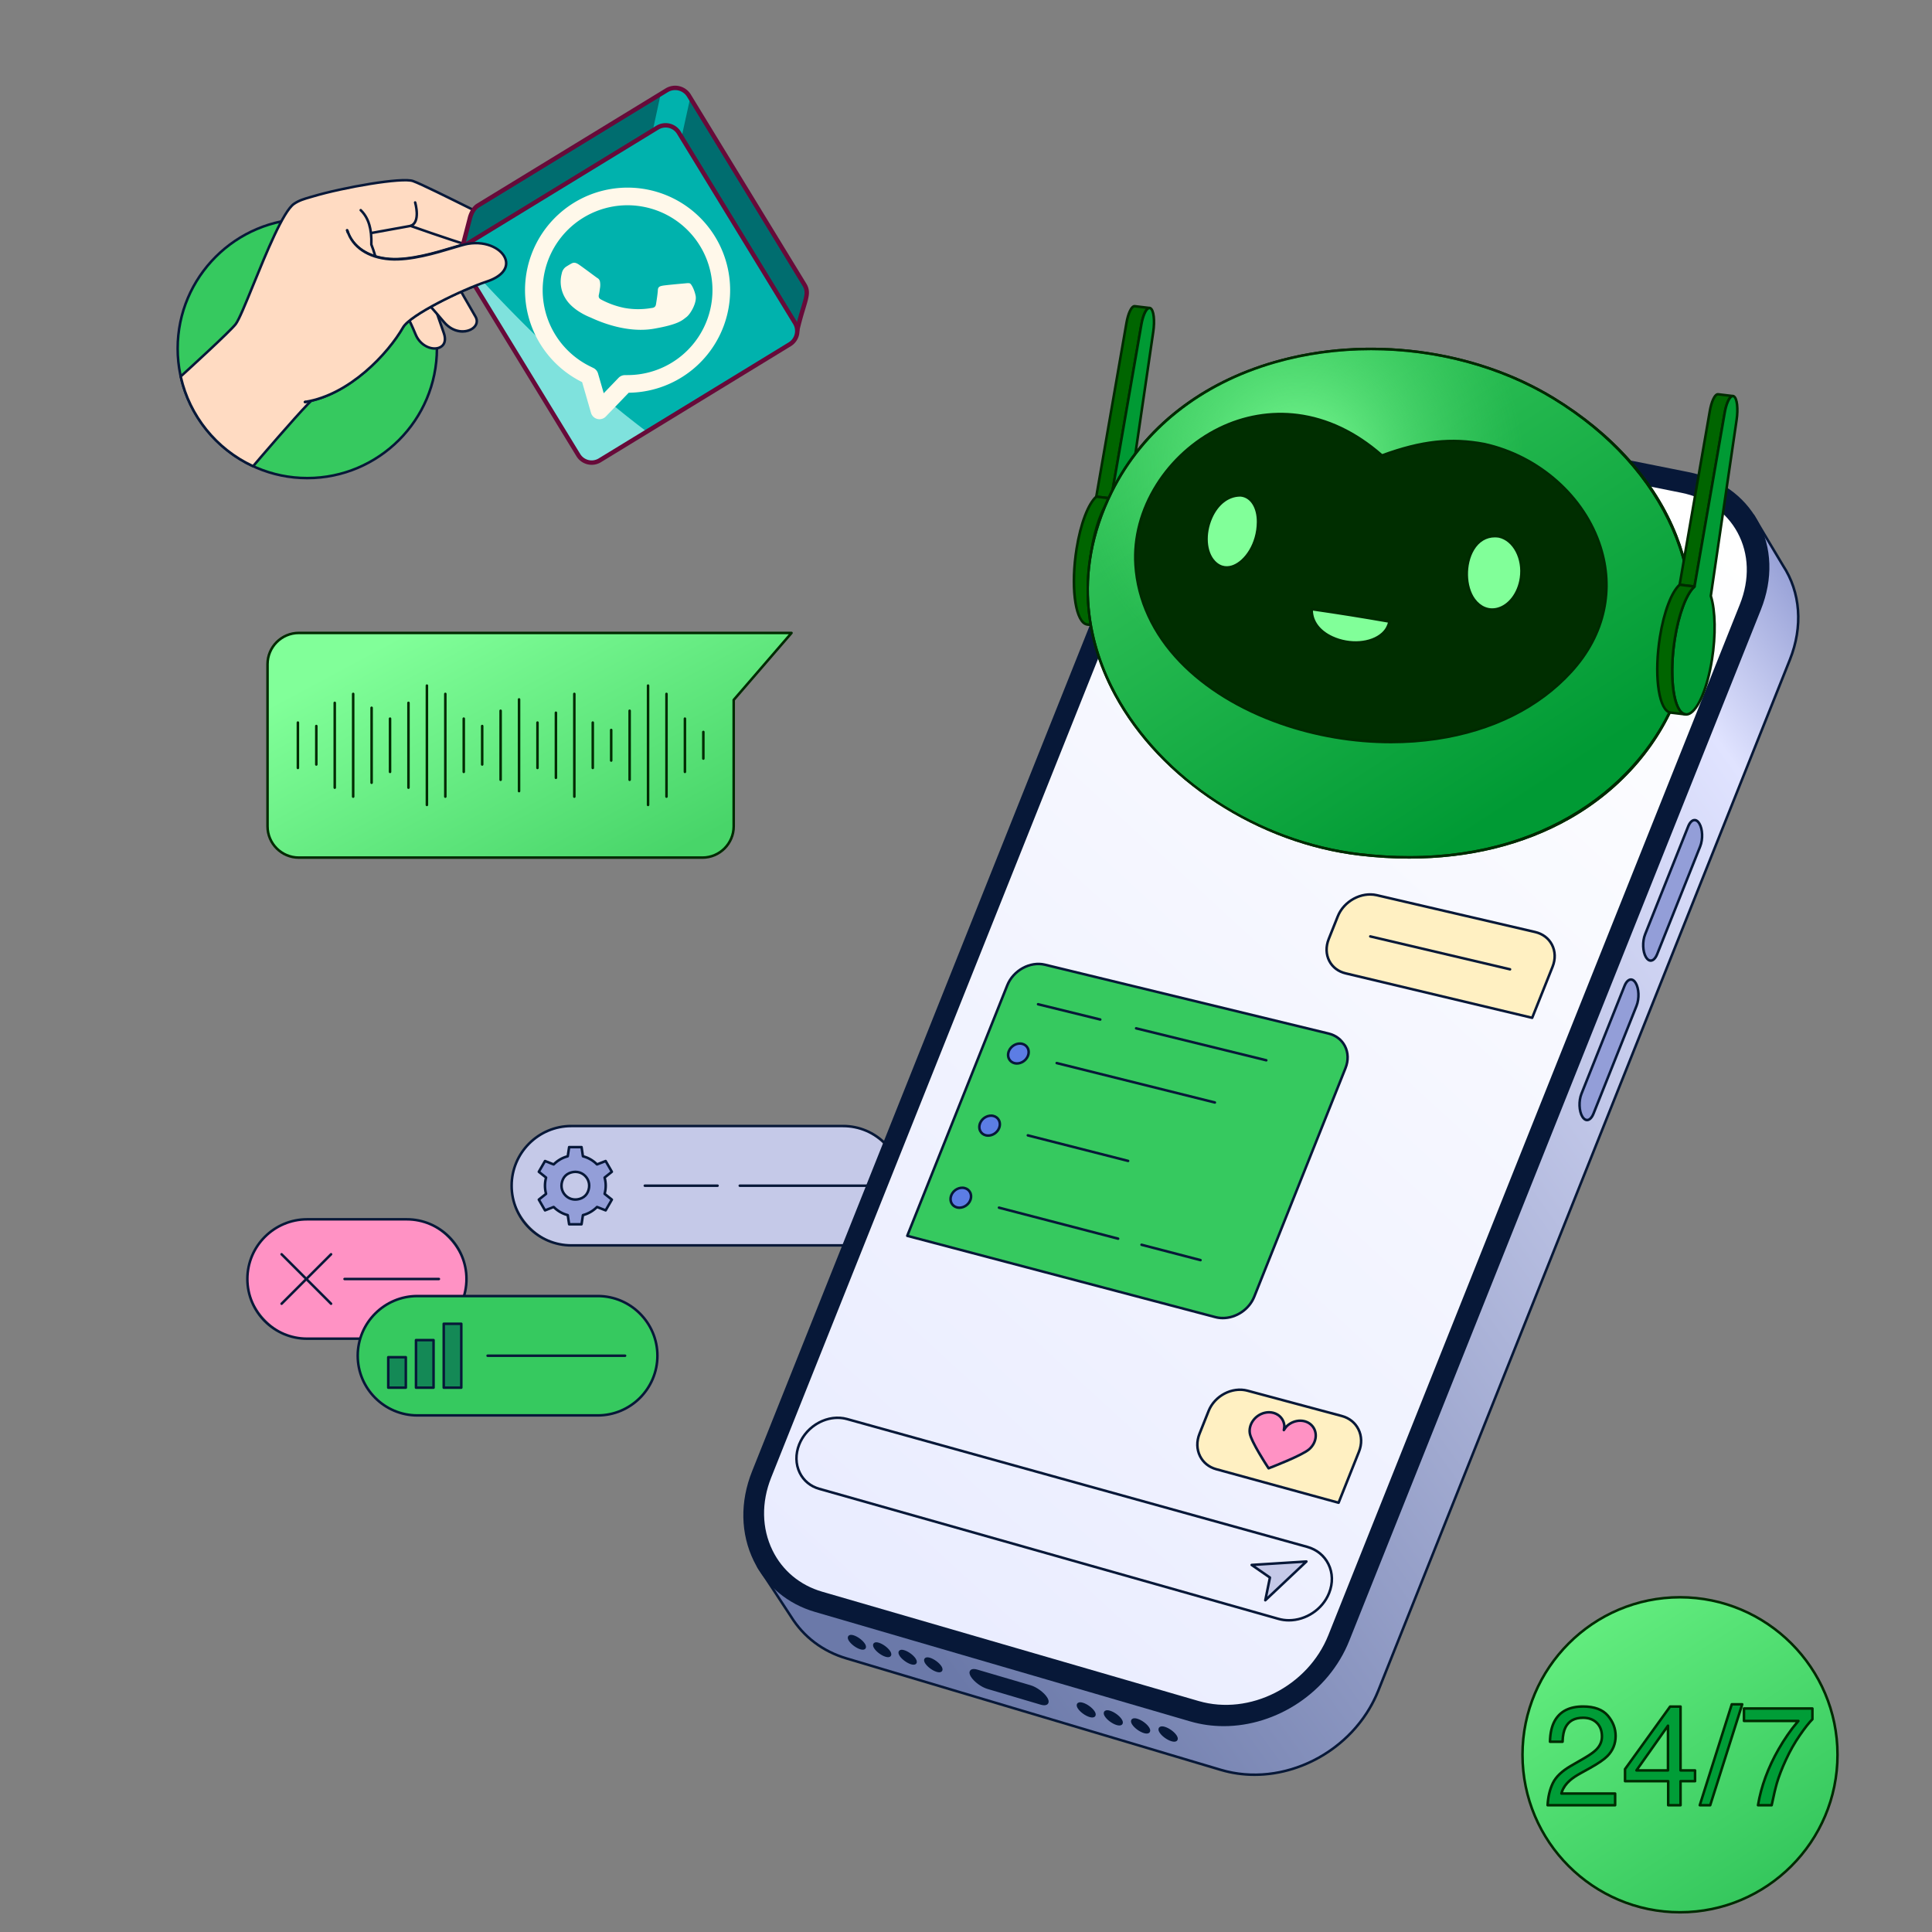 <svg xmlns="http://www.w3.org/2000/svg" fill="none" viewBox="0 0 2300 2300" width="2300" height="2300"><rect x="0" y="0" width="2300" height="2300" fill="#808080" stroke="none"/><defs><clipPath id="assetClipPath_c6hGLMsm"><path d="m0 0 h 782.308 v 347.159 h -782.308 v -347.159 z" fill="#ffffff"/></clipPath><clipPath id="assetClipPath_unh2Xj77"><path d="m0 0 h 1253.553 v 1642.355 h -1253.553 v -1642.355 z" fill="#ffffff"/></clipPath><clipPath id="assetClipPath_hnZBzq_F"><path d="m0 0 h 792.792 v 659.202 h -792.792 v -659.202 z" fill="#ffffff"/></clipPath><clipPath id="assetClipPath_CFBNmJnG"><path d="m0 0 h 404.565 v 357.292 h -404.565 v -357.292 z" fill="#ffffff"/></clipPath><clipPath id="assetClipPath_9uLrHDoh"><path d="m0 0 h 159.072 v 171.749 h -159.072 v -171.749 z" fill="#ffffff"/></clipPath><clipPath id="assetClipPath_nPArAruy"><path d="m0 0 h 242.586 v 207.341 h -242.586 v -207.341 z" fill="#ffffff"/></clipPath><clipPath id="assetClipPath_abzwX8Y-"><path d="m0 0 h 626.184 v 270.179 h -626.184 v -270.179 z" fill="#ffffff"/></clipPath><clipPath id="assetClipPath_U2y1e7u8"><path d="m0 0 h 377.634 v 377.634 h -377.634 v -377.634 z" fill="#ffffff"/></clipPath></defs><g transform="translate(293 1339)"><g clip-path="url(#assetClipPath_c6hGLMsm)" transform="scale(1.001 1.001)"><rect fill="#C5C9E8" height="141.953" rx="70.977" width="465.028" x="315.78" y="1.5"/><path d="m709.831 144.953h-323.074c-39.964 0-72.477-32.513-72.477-72.477s32.513-72.476 72.477-72.476h323.074c39.964 0 72.477 32.513 72.477 72.477s-32.513 72.477-72.477 72.477zm-323.074-141.953c-38.31 0-69.477 31.167-69.477 69.477s31.167 69.477 69.477 69.477h323.074c38.31 0 69.477-31.167 69.477-69.477s-31.167-69.477-69.477-69.477z" fill="#071838"/><path d="m427.655 72.477c0-3.35-.466-6.59-1.319-9.669l8.635-6.883-7.383-12.787-10.284 4.039c-4.53-4.613-10.285-8.02-16.743-9.682l-1.642-10.909h-14.766s-1.642 10.909-1.642 10.909c-6.458 1.661-12.213 5.068-16.743 9.682l-10.284-4.039-7.383 12.787 8.635 6.883c-.854 3.078-1.319 6.318-1.319 9.669s.466 6.591 1.319 9.669l-8.635 6.883 7.383 12.787 10.284-4.039c4.53 4.613 10.285 8.02 16.743 9.682l1.642 10.909h14.766s1.642-10.909 1.642-10.909c6.458-1.661 12.213-5.068 16.743-9.682l10.284 4.039 7.383-12.787-8.635-6.883c.854-3.078 1.319-6.318 1.319-9.669zm-28.54 14.77c-14.768 6.698-29.047-7.581-22.349-22.349 1.443-3.181 4.012-5.75 7.193-7.193 14.767-6.696 29.044 7.58 22.349 22.348-1.442 3.181-4.012 5.751-7.193 7.194z" fill="#939ED8"/><path d="m398.919 119.868h-14.766c-.742 0-1.373-.543-1.483-1.277l-1.497-9.942c-5.904-1.689-11.32-4.821-15.767-9.119l-9.374 3.681c-.691.27-1.476-.003-1.847-.646l-7.383-12.787c-.371-.643-.216-1.46.364-1.923l7.871-6.274c-.744-2.984-1.121-6.042-1.121-9.105s.376-6.122 1.121-9.105l-7.871-6.274c-.58-.462-.735-1.28-.364-1.923l7.383-12.787c.371-.643 1.157-.919 1.847-.646l9.374 3.681c4.448-4.298 9.863-7.43 15.767-9.119l1.497-9.941c.11-.734.741-1.277 1.483-1.277h14.766c.742 0 1.373.543 1.483 1.277l1.496 9.941c5.904 1.689 11.319 4.821 15.768 9.119l9.374-3.681c.691-.273 1.477.003 1.847.646l7.383 12.787c.371.643.216 1.46-.364 1.923l-7.871 6.274c.744 2.985 1.12 6.042 1.12 9.105s-.376 6.121-1.12 9.105l7.871 6.274c.58.462.735 1.28.364 1.923l-7.383 12.787c-.371.643-1.155.919-1.847.646l-9.374-3.681c-4.448 4.298-9.863 7.43-15.768 9.119l-1.496 9.942c-.11.734-.741 1.277-1.483 1.277zm-13.474-3h12.184l1.449-9.633c.09-.595.527-1.08 1.11-1.229 6.069-1.561 11.618-4.77 16.047-9.28.421-.429 1.057-.566 1.619-.345l9.082 3.567 6.091-10.551-7.625-6.079c-.47-.375-.671-.994-.51-1.574.839-3.027 1.265-6.146 1.265-9.268s-.426-6.241-1.265-9.268c-.161-.58.04-1.199.51-1.574l7.625-6.079-6.091-10.551-9.082 3.566c-.562.221-1.197.084-1.619-.345-4.429-4.51-9.978-7.719-16.047-9.28-.583-.15-1.02-.634-1.11-1.229l-1.449-9.632h-12.184l-1.45 9.632c-.09.596-.527 1.08-1.11 1.229-6.069 1.561-11.618 4.77-16.046 9.28-.421.429-1.058.566-1.619.345l-9.082-3.566-6.091 10.551 7.625 6.079c.47.375.671.994.51 1.574-.839 3.026-1.265 6.145-1.265 9.268s.426 6.242 1.265 9.268c.161.58-.04 1.199-.51 1.574l-7.625 6.079 6.091 10.551 9.082-3.567c.559-.221 1.197-.084 1.619.345 4.428 4.51 9.977 7.718 16.046 9.28.583.15 1.02.634 1.11 1.229zm6.042-26.416c-4.705 0-9.188-1.8-12.657-5.269-5.479-5.479-6.793-13.489-3.43-20.905 1.598-3.522 4.417-6.342 7.939-7.939 7.416-3.363 15.424-2.048 20.903 3.431 5.479 5.478 6.794 13.488 3.432 20.903-1.597 3.522-4.417 6.343-7.939 7.94-2.721 1.234-5.521 1.838-8.248 1.838zm.075-32.939c-2.305 0-4.677.513-6.984 1.559-2.86 1.297-5.149 3.586-6.446 6.446-2.834 6.249-1.754 12.971 2.819 17.544 4.573 4.574 11.295 5.653 17.544 2.819 2.86-1.297 5.149-3.587 6.446-6.447 2.833-6.248 1.752-12.97-2.821-17.542-2.884-2.884-6.623-4.378-10.559-4.378zm7.553 29.734h.01z" fill="#071838"/><path d="m746.938 73.977h-159.849c-.829 0-1.5-.671-1.5-1.5s.671-1.5 1.5-1.5h159.849c.829 0 1.5.671 1.5 1.5s-.671 1.5-1.5 1.5z" fill="#071838"/><path d="m560.692 73.977h-86.523c-.829 0-1.5-.671-1.5-1.5s.671-1.5 1.5-1.5h86.523c.829 0 1.5.671 1.5 1.5s-.671 1.5-1.5 1.5z" fill="#071838"/><rect fill="#FF92C4" height="141.953" rx="70.977" width="260.564" x="1.5" y="112.455"/><g fill="#071838"><path d="m191.087 255.909h-118.611c-39.963 0-72.476-32.513-72.476-72.477s32.513-72.477 72.477-72.477h118.611c39.964 0 72.477 32.513 72.477 72.477s-32.513 72.477-72.477 72.477zm-118.61-141.954c-38.31 0-69.477 31.167-69.477 69.477s31.167 69.477 69.477 69.477h118.611c38.31 0 69.477-31.167 69.477-69.477s-31.167-69.477-69.477-69.477z" fill="#071838"/><path d="m101.024 214.343c-.384 0-.768-.146-1.061-.439l-58.821-58.822c-.586-.585-.586-1.536 0-2.121.586-.586 1.535-.586 2.121 0l58.821 58.822c.586.585.586 1.536 0 2.121-.293.293-.677.439-1.061.439z" fill="#071838"/><path d="m42.203 214.343c-.384 0-.768-.146-1.061-.439-.586-.585-.586-1.536 0-2.121l58.821-58.822c.586-.586 1.535-.586 2.121 0 .586.585.586 1.536 0 2.121l-58.821 58.822c-.293.293-.677.439-1.061.439z" fill="#071838"/><path d="m229.262 184.932h-112.188c-.829 0-1.5-.671-1.5-1.5s.671-1.5 1.5-1.5h112.188c.829 0 1.5.671 1.5 1.5s-.671 1.5-1.5 1.5z" fill="#071838"/></g><rect fill="#36C95F" height="141.953" rx="70.977" width="356.418" x="132.731" y="203.706"/><path d="m418.172 347.159h-214.464c-39.964 0-72.477-32.513-72.477-72.477s32.513-72.477 72.477-72.477h214.464c39.964 0 72.477 32.513 72.477 72.477s-32.513 72.477-72.477 72.477zm-214.465-141.953c-38.31 0-69.477 31.167-69.477 69.477s31.167 69.477 69.477 69.477h214.464c38.31 0 69.477-31.167 69.477-69.477s-31.167-69.477-69.477-69.477z" fill="#071838"/><path d="m169.036 276.442h20.882v36.24h-20.882z" fill="#148956"/><path d="m189.918 314.182h-20.882c-.829 0-1.5-.671-1.5-1.5v-36.24c0-.829.671-1.5 1.5-1.5h20.882c.829 0 1.5.671 1.5 1.5v36.24c0 .829-.671 1.5-1.5 1.5zm-19.382-3h17.882v-33.24h-17.882z" fill="#071838"/><path d="m202.029 256.1h20.882v56.582h-20.882z" fill="#148956"/><path d="m222.912 314.182h-20.882c-.829 0-1.5-.671-1.5-1.5v-56.582c0-.829.671-1.5 1.5-1.5h20.882c.829 0 1.5.671 1.5 1.5v56.582c0 .829-.671 1.5-1.5 1.5zm-19.383-3h17.882v-53.582h-17.882z" fill="#071838"/><path d="m235.023 236.683h20.882v75.999h-20.882z" fill="#148956"/><path d="m255.905 314.182h-20.882c-.829 0-1.5-.671-1.5-1.5v-75.999c0-.829.671-1.5 1.5-1.5h20.882c.829 0 1.5.671 1.5 1.5v75.999c0 .829-.671 1.5-1.5 1.5zm-19.382-3h17.882v-72.999h-17.882z" fill="#071838"/><path d="m450.704 276.182h-163.515c-.829 0-1.5-.671-1.5-1.5s.671-1.5 1.5-1.5h163.515c.829 0 1.5.671 1.5 1.5s-.671 1.5-1.5 1.5z" fill="#071838"/></g></g><g transform="translate(885 467)"><g clip-path="url(#assetClipPath_unh2Xj77)" transform="scale(1.003 1.003)"><linearGradient id="linearGradient_0HTNQk62" gradientTransform="matrix(-1 -0 -0 1 1499.479 0)" gradientUnits="userSpaceOnUse" x1="132.657" x2="1435.887" y1="325.456" y2="1265.05"><stop offset="0" stop-color="#8A95CF"/><stop offset=".138" stop-color="#E0E3FF"/><stop offset="1" stop-color="#6B79A9"/></linearGradient><linearGradient id="linearGradient__hUf4Pc1" gradientTransform="matrix(-1 -0 -0 1 1499.479 0)" gradientUnits="userSpaceOnUse" x1="322.57" x2="1448.29" y1="162.869" y2="1389.357"><stop offset="0" stop-color="#FFFFFF"/><stop offset="1" stop-color="#E9ECFF"/></linearGradient><path d="m753.584 1541.014 488.509-1223.625c16.32-40.878 11.888-81.283-8.218-111.809l-35.547-59.419c-8.892-4.053-30.838 11.806-41.21 9.732l-460.504-92.098c-71.437-14.287-151.795 31.579-180.042 102.334l-467.683 1171.461c-9.948 24.918-35.263 33.163-31.194 56.388l38.852 59.192c14.32 23.093 36.78 40.991 65.596 49.57l444.445 132.323c73.501 21.883 157.491-20.144 186.996-94.049z" fill="url(#linearGradient_0HTNQk62)"/><path d="m606.762 1642.358c-13.616 0-27.274-1.89-40.602-5.858l-444.444-132.323c-28.325-8.433-51.301-25.798-66.443-50.217l-38.831-59.159c-.112-.171-.188-.363-.224-.564-2.506-14.309 5.721-23.378 14.432-32.981 6.302-6.947 12.818-14.131 16.847-24.222l467.683-1171.462c13.798-34.562 40.248-64.325 74.476-83.805 34.287-19.514 72.377-26.418 107.253-19.444l460.503 92.099c4.491.898 11.932-2.126 19.128-5.051 8.822-3.584 17.158-6.972 22.41-4.575.277.126.509.333.665.595l35.547 59.418c21.153 32.114 24.2 73.37 8.323 113.136l-488.508 1223.625c-24.409 61.14-85.851 100.788-148.216 100.788zm-587.64-248.94 38.68 58.929c14.77 23.818 37.16 40.735 64.771 48.956l444.444 132.323c72.93 21.714 155.999-20.082 185.176-93.167l1.393.556-1.393-.556 488.508-1223.625c15.508-38.841 12.563-79.091-8.077-110.428l-35.323-59.043c-4.2-1.482-12.036 1.704-19.63 4.789-7.956 3.233-15.47 6.29-20.845 5.213l-460.503-92.098c-70.399-14.079-150.408 31.417-178.355 101.419l-467.686 1171.46c-4.229 10.594-11.232 18.314-17.411 25.125-8.493 9.362-15.836 17.457-13.75 30.146z" fill="#071838"/><path d="m717.736 1481.274 488.509-1223.624c29.505-73.905-8.669-146.235-84.682-161.437l-460.519-92.102c-71.576-14.315-152.132 31.674-180.454 102.614l-468.909 1174.531c-28.321 70.94 4.426 144.702 73.653 164.901l445.405 129.96c73.518 21.451 157.492-20.938 186.997-94.843z" fill="#071838"/><path d="m570.136 1583.189c-13.357 0-26.744-1.817-39.817-5.631l-445.404-129.96c-32.415-9.458-58.218-30.981-72.657-60.606-15.741-32.295-16.441-70.043-1.97-106.291l468.909-1174.532c13.833-34.65 40.348-64.491 74.657-84.025 34.366-19.566 72.54-26.493 107.484-19.504l460.518 92.102c36.677 7.335 65.896 28.014 82.276 58.228 16.904 31.181 18.148 68.554 3.504 105.236l-488.508 1223.625-1.393-.556 1.393.556c-24.509 61.392-86.363 101.358-148.993 101.358zm64.36-1580.168c-63.168 0-127.924 42.671-152.513 104.26l-468.909 1174.532c-14.153 35.452-13.486 72.339 1.88 103.864 14.065 28.855 39.209 49.823 70.801 59.041l445.405 129.96c12.807 3.737 25.936 5.518 39.021 5.519 61.433.004 122.106-39.223 146.162-99.478l488.508-1223.625c14.309-35.84 13.117-72.311-3.355-102.694-15.947-29.417-44.439-49.559-80.227-56.716l-460.519-92.102c-8.643-1.728-17.437-2.561-26.254-2.561z" fill="#071838"/><path d="m93.075 1425.046 446.89 129.778c61.256 17.789 131.139-17.563 155.696-79.074l488.426-1223.417c24.557-61.511-7.156-121.766-70.43-134.502l-461.607-92.914c-59.655-12.008-126.873 26.299-150.502 85.486l-469.971 1177.191c-23.629 59.187 3.746 120.68 61.499 137.452z" fill="url(#linearGradient__hUf4Pc1)"/><g fill="#071838"><path d="m572.635 1560.922c-11.102 0-22.222-1.502-33.089-4.658l-446.89-129.778c-27.118-7.875-48.711-25.851-60.802-50.616-13.174-26.985-13.768-58.534-1.671-88.833l469.971-1177.19c11.561-28.958 33.719-53.886 62.394-70.189 28.718-16.33 60.608-22.087 89.798-16.212l461.606 92.915c30.592 6.158 54.96 23.442 68.617 48.671 14.099 26.043 15.132 57.246 2.91 87.858l-488.426 1223.416c-20.454 51.234-72.124 84.616-124.419 84.616zm-479.142-137.316 446.89 129.778c60.613 17.6 129.646-17.473 153.885-78.19l488.427-1223.417c11.885-29.771 10.903-60.071-2.763-85.318-13.226-24.432-36.868-41.179-66.571-47.158l-461.607-92.914c-58.719-11.819-125.478 26.12-148.813 84.572l-469.972 1177.191c-11.778 29.503-11.217 60.188 1.582 86.404 11.714 23.995 32.647 41.415 58.942 49.051z" fill="#071838"/><path d="m778.086 130.166 144.85 29.811c15.638 3.219 33.298-6.598 39.42-21.931 6.121-15.333-1.63-30.336-17.288-33.506l-145.03-29.36c-15.377-3.113-32.73 6.657-38.782 21.817-6.052 15.16 1.472 30.008 16.83 33.169z" fill="#071838"/><path d="m928.974 162.083c-2.13 0-4.252-.207-6.341-.636l-144.849-29.812c-7.654-1.575-13.767-5.965-17.21-12.36-3.639-6.757-3.892-14.866-.71-22.833 6.299-15.777 24.458-25.974 40.472-22.731l145.03 29.36c7.848 1.589 14.109 6.053 17.633 12.57 3.679 6.805 3.945 14.959.751 22.962-5.553 13.908-20.286 23.479-34.775 23.48zm-134.792-85.981c-13.092 0-26.468 8.766-31.533 21.452-2.846 7.128-2.645 14.337.565 20.299 3.016 5.6 8.405 9.451 15.174 10.844l144.85 29.812c14.94 3.072 31.869-6.352 37.724-21.018 2.859-7.162 2.646-14.415-.603-20.423-3.093-5.721-8.63-9.647-15.59-11.057l-145.03-29.36c-1.83-.371-3.691-.549-5.558-.549z" fill="#071838"/><path d="m289.942 1537.536 63.329 18.733c6.801 2.012 9.478-.864 5.963-6.433-3.519-5.576-11.902-11.725-18.709-13.724l-63.375-18.616c-6.687-1.964-9.228.935-5.691 6.466 3.533 5.524 11.801 11.597 18.483 13.573z" fill="#071838"/><path d="m357.06 1558.406c-1.132 0-2.518-.197-4.214-.698l-63.33-18.733c-7.081-2.095-15.568-8.333-19.321-14.204-2.567-4.014-1.98-6.356-1.036-7.615.82-1.092 3.003-2.687 8.414-1.099l63.375 18.616c7.1 2.085 15.872 8.528 19.554 14.362 2.521 3.993 1.917 6.328.967 7.584-.583.771-1.84 1.786-4.409 1.786zm-66.693-22.308 63.33 18.733c3.029.896 4.885.635 5.38-.021.383-.506.322-1.903-1.111-4.173-3.349-5.306-11.362-11.176-17.863-13.085l-63.375-18.616c-2.916-.855-4.697-.606-5.168.021-.379.504-.301 1.907 1.164 4.198 3.358 5.252 11.274 11.058 17.645 12.943z" fill="#071838"/><path d="m398.174 1561.315c-2.45-3.905-.539-5.927 4.277-4.511 4.822 1.418 10.72 5.742 13.168 9.653 2.446 3.908.516 5.918-4.303 4.494-4.813-1.422-10.694-5.734-13.142-9.636z" fill="#071838"/><path d="m414.019 1572.904c-.851 0-1.881-.146-3.128-.514-5.189-1.534-11.333-6.048-13.987-10.277-1.985-3.163-1.247-5-.631-5.813.665-.878 2.407-2.168 6.602-.934 5.204 1.531 11.361 6.053 14.016 10.296 1.977 3.158 1.237 4.992.621 5.804-.469.618-1.474 1.439-3.492 1.439zm-14.282-15.051c-.634 0-.98.134-1.073.257-.13.172-.111.987.78 2.408 2.239 3.568 7.87 7.687 12.296 8.995 2.151.636 3.206.367 3.381.138.13-.171.111-.982-.774-2.397-2.239-3.579-7.881-7.705-12.32-9.01-.989-.291-1.746-.39-2.29-.39z" fill="#071838"/><path d="m430.253 1570.771c-2.446-3.917-.499-5.939 4.356-4.511 4.86 1.429 10.787 5.772 13.23 9.695 2.441 3.919.475 5.929-4.383 4.494-4.852-1.434-10.76-5.764-13.203-9.677z" fill="#071838"/><path d="m446.195 1582.407c-.86 0-1.902-.147-3.164-.521-5.23-1.545-11.402-6.079-14.051-10.321-1.972-3.159-1.229-4.996-.612-5.81.671-.884 2.43-2.181 6.664-.935 5.245 1.542 11.429 6.084 14.08 10.341 1.963 3.153 1.22 4.987.602 5.799-.473.622-1.485 1.447-3.518 1.447zm-14.67-12.43c2.234 3.578 7.892 7.714 12.356 9.033 2.188.646 3.266.369 3.445.134.104-.137.188-.871-.761-2.396-2.235-3.589-7.904-7.733-12.38-9.049-2.178-.64-3.25-.364-3.427-.129-.105.138-.188.876.767 2.407z" fill="#071838"/><path d="m462.591 1580.303c-2.441-3.928-.458-5.95 4.436-4.511 4.9 1.441 10.854 5.802 13.292 9.737 2.435 3.931.434 5.94-4.463 4.493-4.891-1.445-10.827-5.794-13.265-9.719z" fill="#071838"/><path d="m478.632 1591.987c-.869 0-1.923-.149-3.201-.526-5.271-1.558-11.471-6.111-14.114-10.366-1.959-3.153-1.213-4.99-.594-5.804.677-.89 2.451-2.196 6.728-.937 5.286 1.555 11.499 6.117 14.143 10.386 1.951 3.149 1.203 4.982.583 5.794-.477.625-1.497 1.454-3.545 1.454zm-14.379-15.161c-.717 0-1.06.172-1.143.28-.105.139-.194.879.754 2.405 2.229 3.587 7.915 7.742 12.417 9.072 2.404.71 3.364.321 3.511.13.105-.138.194-.875-.748-2.395-2.229-3.599-7.926-7.76-12.44-9.088-1.036-.305-1.803-.405-2.351-.405z" fill="#071838"/><path d="m495.19 1589.912c-2.435-3.94-.416-5.961 4.518-4.51 4.94 1.453 10.922 5.833 13.355 9.779 2.43 3.942.392 5.951-4.545 4.493-4.931-1.457-10.894-5.825-13.327-9.761z" fill="#071838"/><path d="m511.331 1601.645c-.879 0-1.945-.151-3.238-.533-5.312-1.57-11.54-6.143-14.179-10.411-1.947-3.149-1.195-4.986-.574-5.8.683-.895 2.475-2.207 6.791-.938 5.327 1.566 11.568 6.148 14.208 10.431 1.938 3.144 1.186 4.977.564 5.789-.48.629-1.508 1.462-3.573 1.462zm-14.865-12.521c2.224 3.597 7.938 7.77 12.477 9.111 2.445.722 3.426.323 3.578.125.106-.139.199-.877-.735-2.393-2.225-3.609-7.95-7.789-12.501-9.127-2.435-.716-3.409-.317-3.559-.121-.107.14-.2.882.741 2.404z" fill="#071838"/><path d="m126.588 1481.26c-2.487-3.808-.866-5.827 3.627-4.506 4.498 1.323 10.165 5.49 12.65 9.304s.845 5.819-3.652 4.49c-4.491-1.327-10.141-5.484-12.626-9.288z" fill="#071838"/><path d="m141.664 1492.461c-.788 0-1.735-.138-2.875-.475-4.855-1.435-10.766-5.786-13.457-9.906-1.984-3.038-1.523-4.855-.788-5.846.754-1.016 2.423-2 6.094-.92 4.868 1.431 10.79 5.791 13.484 9.924 1.977 3.033 1.514 4.848.778 5.836-.522.701-1.482 1.386-3.236 1.386zm-13.82-12.021c2.274 3.482 7.676 7.452 11.795 8.669 2.021.598 2.788.264 2.855.173.06-.081.146-.822-.886-2.406-2.276-3.493-7.687-7.47-11.816-8.684-2.009-.59-2.772-.258-2.839-.168-.06.081-.147.826.891 2.416z" fill="#071838"/><path d="m156.518 1490.082c-2.483-3.819-.831-5.839 3.697-4.507 4.534 1.333 10.226 5.518 12.707 9.342 2.479 3.821.81 5.83-3.722 4.491-4.526-1.337-10.201-5.511-12.682-9.326z" fill="#071838"/><path d="m171.681 1501.327c-.795 0-1.753-.14-2.906-.48-4.891-1.445-10.828-5.814-13.515-9.947-1.973-3.034-1.508-4.852-.771-5.843.761-1.021 2.443-2.011 6.148-.921 4.904 1.442 10.853 5.82 13.542 9.965 1.965 3.03 1.498 4.844.76 5.833-.526.705-1.493 1.394-3.259 1.394zm-13.906-12.063c2.271 3.492 7.698 7.479 11.85 8.706 2.059.608 2.842.263 2.912.169.061-.081.152-.825-.873-2.405-2.272-3.502-7.709-7.496-11.872-8.72-2.044-.6-2.827-.257-2.896-.165-.061.082-.152.83.879 2.415z" fill="#071838"/><path d="m186.681 1498.973c-2.48-3.83-.796-5.85 3.768-4.508 4.569 1.343 10.287 5.546 12.764 9.381 2.475 3.832.774 5.841-3.793 4.492-4.562-1.348-10.262-5.539-12.74-9.365z" fill="#071838"/><path d="m201.933 1510.262c-.804 0-1.771-.141-2.938-.486-4.927-1.456-10.89-5.843-13.574-9.988-1.962-3.031-1.492-4.848-.752-5.839.767-1.028 2.465-2.024 6.203-.923 4.941 1.453 10.916 5.849 13.601 10.006 1.955 3.026 1.483 4.84.743 5.83-.53.708-1.504 1.4-3.283 1.4zm-13.993-12.104c2.267 3.502 7.719 7.505 11.905 8.742 2.083.616 2.882.281 2.968.166.061-.082.158-.829-.861-2.405-2.269-3.512-7.73-7.522-11.927-8.756-2.071-.609-2.868-.276-2.952-.161-.062.083-.158.833.867 2.415z" fill="#071838"/><path d="m217.08 1507.934c-2.476-3.841-.76-5.861 3.84-4.509 4.605 1.354 10.349 5.574 12.822 9.42 2.471 3.843.738 5.852-3.865 4.492-4.597-1.358-10.324-5.567-12.797-9.404z" fill="#071838"/><path d="m232.422 1519.267c-.812 0-1.791-.143-2.971-.491-4.965-1.467-10.953-5.873-13.632-10.03-1.951-3.026-1.477-4.844-.735-5.835.774-1.034 2.486-2.034 6.259-.925 4.979 1.464 10.979 5.877 13.661 10.048 1.944 3.022 1.467 4.836.726 5.826-.534.712-1.515 1.407-3.307 1.407zm-14.011-14.763c-.601 0-.876.137-.925.203-.075.1-.158.844.854 2.414 2.263 3.511 7.74 7.531 11.961 8.778 2.116.625 2.937.279 3.026.162.074-.1.158-.839-.849-2.404-2.264-3.522-7.752-7.549-11.984-8.793-.931-.274-1.609-.359-2.084-.359z" fill="#071838"/><path d="m647.442 1459.049c-4.288 0-8.585-.567-12.785-1.756l-545.135-154.369c-10.68-3.024-19.195-10.04-23.978-19.753-5.14-10.438-5.395-23.168-.701-34.927 9.367-23.463 35.632-37.372 58.544-31.008l546.197 151.709c11.672 3.242 20.946 10.77 26.112 21.198 5.389 10.876 5.7 23.522.875 35.608-8.038 20.133-28.469 33.297-49.131 33.297zm-535.564-240.364c-18.415 0-36.872 12.196-44.248 30.671-4.444 11.131-4.229 22.67.606 32.489 4.402 8.941 12.252 15.402 22.104 18.192l545.135 154.369c3.945 1.117 7.985 1.65 12.014 1.65 19.461.001 38.714-12.422 46.297-31.417 4.505-11.284 4.229-23.062-.776-33.164-4.783-9.654-13.387-16.629-24.227-19.64l-546.197-151.709c-3.512-.976-7.109-1.441-10.708-1.441z" fill="#071838"/></g><path d="m668.249 1387.766-64.958 4.09 21.656 14.967-5.501 26.961z" fill="#C5C9E8"/><path d="m619.445 1435.284c-.25 0-.5-.062-.729-.189-.571-.318-.871-.97-.74-1.61l5.303-25.99-20.841-14.404c-.525-.363-.763-1.02-.592-1.635s.713-1.056 1.351-1.096l64.958-4.089c.634-.036 1.219.32 1.47.9s.113 1.255-.347 1.688l-48.803 46.018c-.286.269-.656.409-1.03.409zm-11.743-42.203 18.098 12.508c.494.341.737.945.617 1.534l-4.554 22.321 42.335-39.919-56.496 3.557z" fill="#071838"/><path d="m1007.314 252.633c1.908-5.327-.874-10.442-6.294-11.577-5.416-1.134-11.529 2.113-13.838 7.35l-37.662 87.807c-8.563-54.655-57.254-101.616-129.041-116.718-71.21-14.98-145.325 5.601-191.514 47.675l32.305-87.211c1.875-5.223-.768-10.222-5.981-11.313s-11.119 2.111-13.38 7.247l-66.984 156.765c-3.363 7.642.254 15.406 7.976 17.11l.714.158c-8.193 65.782 42.426 128.118 126.05 147.14 84.427 19.204 174.476-12.034 216.946-71.446l.743.164c8.036 1.773 17.082-3.346 19.924-11.281l60.037-161.868z" fill="#36C95F"/><path d="m760.24 504.162c-17.202 0-34.354-1.869-50.909-5.635-40.37-9.183-75.27-29.259-98.27-56.53-22.402-26.562-32.707-58.795-29.095-90.913-3.746-.991-6.709-3.327-8.385-6.63-1.868-3.681-1.878-8.201-.03-12.401l66.978-156.75c2.552-5.799 9.172-9.361 15.066-8.126 2.881.604 5.211 2.267 6.562 4.683 1.418 2.537 1.604 5.593.522 8.605l-30.246 81.654c48.144-40.905 121.327-58.193 188.353-44.092 68.137 14.333 118.297 58.389 129.327 112.997l35.689-83.209c2.601-5.898 9.424-9.501 15.523-8.227 3.014.631 5.446 2.36 6.85 4.867 1.438 2.572 1.634 5.656.549 8.685-.002.005-.004.011-.006.016l-60.037 161.868c-3.082 8.609-12.656 14.082-21.432 12.271-20.923 28.852-53.874 51.896-92.904 64.951-23.665 7.916-48.939 11.917-74.106 11.917zm-107.017-334.228c-4.023 0-8.23 2.674-9.941 6.562l-66.978 156.75c-1.491 3.389-1.506 6.974-.046 9.851 1.351 2.664 3.825 4.513 6.966 5.206l.714.158c.756.167 1.26.882 1.165 1.65-8.216 65.973 44.309 127.161 124.894 145.492 82.11 18.674 172.694-11.123 215.392-70.856.351-.489.958-.722 1.543-.593l.743.164c7.28 1.609 15.61-3.12 18.189-10.322l60.041-161.88c.783-2.196.66-4.396-.347-6.196-.974-1.739-2.694-2.945-4.847-3.396-4.69-.984-10.146 1.928-12.156 6.486l-37.656 87.793c-.264.615-.908.979-1.565.897-.664-.083-1.192-.596-1.295-1.256-8.72-55.647-58.911-100.977-127.869-115.482-68.227-14.352-142.883 4.22-190.196 47.316-.511.466-1.275.521-1.849.135-.573-.387-.808-1.116-.568-1.765l32.305-87.211c.779-2.169.666-4.346-.322-6.114-.921-1.647-2.541-2.788-4.56-3.21-.576-.121-1.165-.179-1.757-.179zm354.091 82.699h.01z" fill="#071838"/><path d="m936.211 742.453-221.457-52.784c-18.315-4.365-27.263-22.604-20.02-40.745l10.733-26.884c7.243-18.141 27.964-29.393 46.317-25.125l187.879 43.698c18.786 4.369 28.088 22.838 20.74 41.242z" fill="#FFF0C2"/><path d="m936.212 743.953c-.115 0-.232-.013-.349-.041l-221.457-52.784c-9.05-2.157-16.26-7.636-20.302-15.428-4.254-8.202-4.525-17.909-.764-27.332l10.733-26.884c7.494-18.772 29.048-30.447 48.05-26.03l187.879 43.698c9.354 2.175 16.799 7.767 20.965 15.745 4.317 8.267 4.611 18.038.829 27.514l-24.192 60.598c-.232.58-.791.944-1.393.944zm-192.405-146.441c-15.419 0-30.973 10.121-36.947 25.084l-10.733 26.884c-3.434 8.601-3.206 17.422.641 24.838 3.634 7.006 10.146 11.939 18.334 13.892l220.196 52.483 23.712-59.394c3.453-8.65 3.204-17.533-.701-25.013-3.755-7.19-10.497-12.238-18.985-14.212l-187.879-43.698c-2.512-.584-5.074-.864-7.638-.864z" fill="#071838"/><path d="m909.947 686.394c-.113 0-.229-.013-.345-.041l-165.891-39.061c-.807-.19-1.306-.998-1.116-1.804s.995-1.307 1.804-1.116l165.891 39.061c.807.19 1.307.998 1.116 1.804-.162.691-.778 1.157-1.459 1.157z" fill="#071838"/><path d="m560.185 1097.702-365.687-96.489 118.684-297.282c7.107-17.802 27.116-28.776 44.724-24.502l336.649 81.701c18.34 4.451 27.34 22.834 20.067 41.052l-108.286 271.238c-7.273 18.218-27.951 29.086-46.15 24.284z" fill="#36C95F"/><path d="m569 1100.33c-3.088 0-6.175-.38-9.198-1.178l-365.687-96.489c-.415-.109-.764-.392-.957-.775-.193-.384-.212-.832-.053-1.231l118.684-297.282c7.362-18.44 28.208-29.836 46.471-25.404l336.649 81.701c9.067 2.2 16.292 7.736 20.344 15.589 4.266 8.265 4.536 18.023.762 27.477l-108.286 271.237c-6.328 15.85-22.513 26.356-38.728 26.356zm-8.432-4.078c17.476 4.609 37.385-5.882 44.375-23.39l108.286-271.237c3.447-8.634 3.219-17.508-.642-24.989-3.647-7.068-10.177-12.057-18.385-14.049l-336.65-81.701c-16.87-4.095-36.146 6.494-42.977 23.601l-118.056 295.708 364.048 96.057z" fill="#071838"/><path d="m620.643 794.37c-.118 0-.238-.014-.358-.044l-154.526-37.94c-.805-.197-1.297-1.01-1.099-1.814s1.008-1.298 1.814-1.099l154.526 37.94c.805.197 1.297 1.01 1.099 1.814-.168.684-.781 1.143-1.456 1.143z" fill="#071838"/><path d="m423.568 745.982c-.118 0-.238-.014-.359-.044l-73.849-18.132c-.804-.197-1.296-1.01-1.099-1.814s1.003-1.299 1.814-1.099l73.849 18.132c.804.197 1.296 1.01 1.099 1.814-.168.684-.781 1.143-1.456 1.143z" fill="#071838"/><path d="m337.703 787.65c2.533-6.344-.49-12.748-6.748-14.303-6.253-1.554-13.369 2.323-15.898 8.658s.483 12.737 6.733 14.299c6.254 1.563 13.38-2.311 15.913-8.654z" fill="#5C7DE5"/><path d="m324.606 798.145c-1.069 0-2.135-.125-3.18-.386-3.326-.831-5.985-2.905-7.487-5.84-1.59-3.108-1.69-6.924-.275-10.47 2.792-6.995 10.708-11.282 17.653-9.557 3.332.828 5.996 2.901 7.501 5.838 1.594 3.108 1.695 6.927.278 10.476-2.376 5.95-8.456 9.939-14.49 9.939zm3.493-23.643c-4.833 0-9.726 3.24-11.649 8.059-1.11 2.782-1.054 5.62.159 7.991 1.102 2.152 3.071 3.678 5.544 4.297 5.547 1.385 11.896-2.093 14.156-7.755 1.111-2.784 1.054-5.624-.162-7.996-1.104-2.154-3.077-3.679-5.555-4.295-.819-.203-1.656-.301-2.494-.301zm9.604 13.148h.01z" fill="#071838"/><path d="m303.51 873.295c2.533-6.344-.48-12.773-6.725-14.359-6.241-1.585-13.346 2.266-15.876 8.602s.473 12.762 6.711 14.355c6.242 1.595 13.358-2.254 15.891-8.598z" fill="#5C7DE5"/><path d="m290.487 883.748c-1.088 0-2.174-.13-3.238-.402-3.317-.847-5.968-2.935-7.465-5.877-1.586-3.119-1.683-6.941-.268-10.487 2.794-6.999 10.707-11.26 17.638-9.499 3.323.844 5.979 2.93 7.479 5.875 1.589 3.12 1.688 6.945.271 10.494-2.369 5.934-8.41 9.896-14.417 9.896zm3.394-23.671c-4.806 0-9.662 3.216-11.578 8.017-1.112 2.785-1.057 5.631.156 8.015 1.1 2.162 3.064 3.7 5.533 4.331 5.534 1.414 11.867-2.042 14.126-7.701 1.113-2.787 1.057-5.636-.158-8.02-1.102-2.164-3.071-3.701-5.543-4.33-.832-.211-1.683-.312-2.535-.312zm9.629 13.218h.01z" fill="#071838"/><path d="m269.318 958.941c2.533-6.344-.47-12.798-6.703-14.415-6.228-1.616-13.324 2.21-15.853 8.545s.463 12.787 6.688 14.412c6.229 1.626 13.335-2.198 15.868-8.542z" fill="#5C7DE5"/><path d="m256.366 969.351c-1.107 0-2.213-.135-3.295-.417-3.308-.863-5.951-2.964-7.442-5.916-1.581-3.129-1.676-6.958-.26-10.503 2.795-7.001 10.7-11.234 17.623-9.441 3.313.86 5.961 2.959 7.456 5.912 1.584 3.131 1.681 6.962.264 10.512-2.362 5.916-8.366 9.854-14.345 9.854zm3.295-23.698c-4.778 0-9.598 3.193-11.506 7.974-1.113 2.787-1.059 5.642.152 8.039 1.097 2.172 3.059 3.722 5.522 4.366 5.514 1.438 11.838-1.991 14.096-7.646 1.114-2.79 1.059-5.647-.154-8.044-1.1-2.173-3.065-3.723-5.533-4.363-.845-.22-1.71-.325-2.577-.325zm9.657 13.288h.01z" fill="#071838"/><path d="m559.617 844.464c-.12 0-.242-.015-.364-.045l-187.762-46.801c-.804-.201-1.293-1.015-1.093-1.818.2-.804 1.011-1.292 1.818-1.093l187.762 46.801c.804.201 1.293 1.015 1.093 1.818-.17.682-.782 1.138-1.455 1.138z" fill="#071838"/><path d="m456.626 913.8c-.123 0-.247-.015-.371-.047l-119.031-30.322c-.803-.205-1.288-1.021-1.083-1.824.204-.803 1.021-1.29 1.824-1.083l119.031 30.322c.803.205 1.288 1.021 1.083 1.824-.173.679-.783 1.13-1.453 1.13z" fill="#071838"/><path d="m542.576 1031.554c-.125 0-.252-.016-.379-.049l-70.027-18.224c-.802-.208-1.282-1.028-1.074-1.83.209-.801 1.027-1.279 1.83-1.074l70.027 18.224c.802.208 1.282 1.028 1.074 1.83-.176.675-.784 1.123-1.451 1.123z" fill="#071838"/><path d="m444.758 1006.097c-.125 0-.252-.016-.379-.049l-141.422-36.804c-.802-.208-1.282-1.028-1.074-1.83.209-.801 1.025-1.28 1.83-1.074l141.422 36.804c.802.208 1.282 1.028 1.074 1.83-.176.675-.784 1.123-1.451 1.123z" fill="#071838"/><path d="m706.426 1318.021-145.25-39.826c-18.232-4.999-27.087-23.812-19.814-42.03l10.778-26.998c7.273-18.218 27.952-29.02 46.223-24.118l111.954 30.035c18.544 4.975 27.65 23.935 20.302 42.339l-24.192 60.598z" fill="#FFF0C2"/><path d="m706.426 1319.522c-.131 0-.265-.018-.397-.054l-145.25-39.826c-8.997-2.467-16.151-8.245-20.144-16.27-4.204-8.45-4.441-18.31-.667-27.762l10.778-26.998c7.535-18.871 29.071-30.09 48.004-25.011l111.955 30.035c9.197 2.467 16.509 8.311 20.589 16.454 4.253 8.49 4.508 18.396.717 27.891l-24.192 60.597c-.232.582-.792.944-1.393.944zm-117.113-134.151c-14.99 0-29.926 9.691-35.78 24.354l-10.778 26.998c-3.453 8.649-3.252 17.639.567 25.313 3.607 7.25 10.088 12.475 18.25 14.713l143.958 39.472 23.695-59.352c3.469-8.688 3.25-17.721-.614-25.435-3.69-7.366-10.325-12.658-18.684-14.9l-111.955-30.035c-2.845-.763-5.754-1.128-8.661-1.128z" fill="#071838"/><path d="m674.96 1226.626c-7.03-7.846-20.051-7.992-29.084-.338-1.474 1.25-2.957 3.179-4.406 5.52.52-2.592.717-4.869.431-6.593-1.756-10.558-12.321-16.757-23.587-13.854-11.255 2.9-18.961 13.789-17.221 24.33 1.741 10.548 22.274 41.463 22.274 41.463s38.884-14.771 47.937-22.427c9.058-7.66 10.694-20.247 3.657-28.102z" fill="#FF92C4"/><path d="m623.366 1278.654c-.491 0-.965-.242-1.25-.67-.846-1.273-20.731-31.307-22.505-42.049-1.86-11.269 6.362-22.944 18.327-26.027 6.101-1.57 12.388-.658 17.249 2.505 4.414 2.873 7.323 7.332 8.192 12.555.078.469.126.973.145 1.513.463-.505.923-.951 1.381-1.338 9.634-8.165 23.618-7.949 31.171.481 3.398 3.792 5.068 8.785 4.703 14.057-.42 6.072-3.521 11.974-8.508 16.192-9.144 7.732-46.775 22.077-48.373 22.684-.174.066-.354.098-.532.098zm.458-66.5c-1.694 0-3.422.217-5.137.659-10.499 2.705-17.729 12.858-16.115 22.633 1.497 9.067 17.872 34.497 21.385 39.874 6.426-2.483 38.473-15.053 46.378-21.738 4.372-3.697 7.088-8.84 7.453-14.108.309-4.457-1.092-8.664-3.945-11.848-6.479-7.231-18.59-7.318-26.998-.194-1.26 1.068-2.64 2.806-4.1 5.166-.383.617-1.152.872-1.826.605-.675-.267-1.062-.979-.92-1.69.518-2.583.66-4.619.422-6.052-.729-4.384-3.169-8.125-6.87-10.533-2.81-1.829-6.195-2.773-9.727-2.773z" fill="#071838"/><path d="m1134.617 511.831c-3.93-6.549-9.847-5.016-13.217 3.424l-51.142 128.102c-3.369 8.44-2.915 20.591 1.015 27.14 3.93 6.549 9.847 5.016 13.217-3.424l51.142-128.102c3.369-8.44 2.915-20.591-1.015-27.14z" fill="#939ED8"/><path d="m1076.904 676.059c-2.613 0-5.054-1.683-6.918-4.79-4.205-7.008-4.697-19.512-1.121-28.468l51.141-128.103c2.026-5.074 5.119-8.139 8.486-8.41 2.796-.232 5.429 1.469 7.41 4.771 4.205 7.006 4.698 19.511 1.123 28.468l-51.143 128.102c-2.025 5.074-5.118 8.139-8.486 8.41-.164.013-.329.02-.492.02zm52.067-166.79c-.079 0-.158.003-.237.01-2.156.173-4.377 2.615-5.941 6.532l-51.141 128.103c-3.213 8.045-2.806 19.624.907 25.812 1.364 2.274 3.018 3.449 4.598 3.324 2.156-.173 4.377-2.615 5.939-6.532l51.143-128.102c3.213-8.046 2.805-19.625-.908-25.812-1.296-2.16-2.836-3.334-4.359-3.334z" fill="#071838"/><path d="m1059.066 701.072c-3.93-6.549-9.847-5.016-13.217 3.424l-51.142 128.102c-3.369 8.44-2.915 20.591 1.015 27.14 3.93 6.549 9.847 5.016 13.217-3.424l51.142-128.102c3.369-8.44 2.915-20.591-1.015-27.14z" fill="#939ED8"/><path d="m1001.354 865.299c-2.613 0-5.054-1.683-6.918-4.79-4.205-7.008-4.697-19.512-1.121-28.468l51.141-128.103c2.026-5.074 5.119-8.139 8.486-8.41 2.798-.233 5.429 1.468 7.41 4.771 4.205 7.006 4.698 19.511 1.123 28.468l-51.143 128.102c-2.025 5.074-5.118 8.139-8.486 8.41-.164.013-.329.02-.492.02zm52.066-166.789c-.079 0-.158.003-.237.01-2.156.173-4.377 2.615-5.941 6.532l-51.141 128.103c-3.213 8.045-2.806 19.624.907 25.812 1.364 2.274 3.018 3.452 4.598 3.324 2.156-.173 4.377-2.615 5.939-6.532l51.143-128.102c3.213-8.046 2.805-19.625-.908-25.812-1.296-2.16-2.836-3.334-4.359-3.334z" fill="#071838"/></g></g><g transform="translate(1277 363)"><g clip-path="url(#assetClipPath_hnZBzq_F)" transform="scale(1 1)"><linearGradient id="linearGradient_4N44gYng" gradientUnits="userSpaceOnUse" x1="90.998" x2="531.533" y1="-87.488" y2="591.671"><stop offset="0" stop-color="#48D569"/><stop offset="1" stop-color="#009A34"/></linearGradient><radialGradient id="b" cx="269.548" cy="193.153" gradientUnits="userSpaceOnUse" r="268.233"><stop offset="0" stop-color="#81FF99"/><stop offset="1" stop-color="#48D569" stop-opacity="0"/></radialGradient><path d="m73.965 1.517c-3.623-.436-7.843 7.815-9.936 19.882l-35.942 206.864 17.727 2.133 35.942-206.864c2.093-12.067 6.313-20.318 9.936-19.882l-17.727-2.133z" fill="#006500"/><path d="m45.815 231.896c-.06 0-.12-.003-.181-.011l-17.727-2.133c-.409-.049-.779-.264-1.024-.594s-.345-.747-.274-1.152l35.942-206.864c1.764-10.171 5.851-21.809 11.594-21.115l17.716 2.132s.007 0 .011.001c.823.099 1.409.846 1.31 1.668-.099.823-.847 1.408-1.668 1.31h-.005c-2.023-.223-6.125 6.267-8.273 18.649l-35.943 206.865c-.126.726-.757 1.243-1.477 1.243zm-15.98-4.933 14.744 1.774 35.699-205.462c1.224-7.052 3.567-14.806 6.8-18.669l-13.292-1.6c-2.011-.24-6.129 6.259-8.279 18.649z" fill="#002A00"/><path d="m92.642 3.975c-3.807-2.198-8.607 6.418-10.886 19.557l-35.942 206.864c-9.321 8.246-18.553 31.501-23.398 61.775-6.779 42.356-2.395 82.404 9.791 89.44 12.185 7.035 27.562-21.604 34.34-63.961 4.845-30.274 3.989-59.351-1.339-76.055l30.753-209.862c1.951-13.328.488-25.56-3.319-27.758z" fill="#009A34"/><path d="m36.015 384.167c-1.572 0-3.107-.419-4.559-1.257-12.875-7.434-17.497-47.395-10.521-90.976 4.712-29.447 13.686-53.215 23.489-62.303l35.854-206.356c1.492-8.604 4.729-18.565 9.336-20.722 1.289-.602 2.595-.56 3.778.124 5.048 2.915 5.86 16.933 4.053 29.274l-30.704 209.521c5.517 17.643 6.014 46.869 1.286 76.415-5.395 33.712-16.521 59.933-27.686 65.247-1.448.689-2.902 1.033-4.327 1.033zm55.403-379.033c-.148 0-.321.038-.532.137-2.401 1.124-5.801 7.846-7.652 18.518l-35.943 206.865c-.059.335-.229.641-.484.867-9.318 8.243-18.311 32.143-22.911 60.888-6.565 41.023-2.417 81.278 9.06 87.904 1.926 1.111 3.92 1.148 6.096.113 10.152-4.833 20.849-30.744 26.014-63.012 4.617-28.854 4.112-58.436-1.287-75.362-.069-.218-.088-.448-.055-.673l30.753-209.863c1.969-13.448.219-24.623-2.584-26.242-.133-.077-.282-.141-.474-.141zm-45.605 225.262h.01z" fill="#002A00"/><path d="m35.157 382.622-17.727-2.133c-1-.12-1.986-.454-2.951-1.011-12.185-7.035-16.569-47.083-9.791-89.44 4.845-30.274 14.078-53.529 23.398-61.775l17.727 2.133c-9.321 8.246-18.553 31.501-23.398 61.775-6.779 42.356-2.395 82.405 9.791 89.44.966.558 1.951.891 2.951 1.011z" fill="#006500"/><path d="m35.159 384.122c-.06 0-.12-.003-.181-.011h-.002l-17.725-2.133c-1.208-.146-2.394-.55-3.522-1.202-12.875-7.433-17.497-47.395-10.521-90.975 4.776-29.842 13.928-53.853 23.885-62.662.321-.284.749-.42 1.173-.366l17.727 2.134c.586.071 1.077.479 1.253 1.043.176.563.004 1.178-.438 1.57-9.318 8.243-18.311 32.144-22.911 60.888-6.565 41.023-2.417 81.278 9.06 87.904.775.448 1.576.724 2.381.821.822.099 1.409.846 1.31 1.668-.092.762-.739 1.321-1.487 1.321zm-6.568-154.288c-9.142 8.635-17.901 32.199-22.421 60.441-6.565 41.023-2.417 81.278 9.06 87.904.776.448 1.578.725 2.381.821l10.708 1.289c-10.447-11.712-13.759-48.521-7.384-88.354 4.416-27.594 12.573-50.202 21.65-60.416z" fill="#002A00"/><path d="m341.785 654.156c384.066 45.237 540.246-353.831 230.807-542.945-168.617-103.05-434.596-73.565-526.307 111.498-102.232 206.294 90.19 407.264 295.499 431.447z" fill="url(#linearGradient_4N44gYng)"/><path d="m400.626 659.179c-19.274 0-38.973-1.172-59.017-3.533-59.432-7-118.449-28.676-170.67-62.685-52.505-34.194-94.483-78.51-121.395-128.156-20.253-37.362-31.31-76.422-32.865-116.095-1.679-42.821 7.83-85.438 28.262-126.667 19.146-38.636 46.482-71.842 81.248-98.696 32.517-25.116 70.722-44.122 113.554-56.487 110.242-31.828 238.082-15.323 333.631 43.071 70.233 42.923 120.813 99.708 146.271 164.216 11.81 29.924 18.102 61.052 18.702 92.519.585 30.688-4.243 61.067-14.348 90.293-22.235 64.304-69.25 119.433-132.384 155.231-54.779 31.062-119.962 46.988-190.989 46.989zm-45.381-605.283c-38.948 0-77.792 5.199-114.67 15.846-87.903 25.378-156.426 79.939-192.946 153.633-49.556 99.999-24.877 185.708 4.553 240 54.578 100.685 168.322 174.986 289.778 189.292 20.247 2.385 39.82 3.521 58.63 3.523 173.09.013 284.571-96.093 320.573-200.211 43.735-126.482-14.89-261.309-149.354-343.487-62.896-38.439-139.909-58.595-216.564-58.595z" fill="#002A00"/><path d="m269.548 461.387c148.141 0 268.233-120.092 268.233-268.233 0-39.636-8.604-77.259-24.035-111.116-166.203-65.501-385.843-24.026-467.461 140.671-12.209 24.636-20.206 49.196-24.49 73.388 40.371 97.048 136.087 165.29 247.753 165.29z" fill="url(#b)"/><path d="m400.626 659.179c-19.274 0-38.973-1.172-59.017-3.533-59.432-7-118.449-28.676-170.67-62.685-52.505-34.194-94.483-78.51-121.395-128.156-20.253-37.362-31.31-76.422-32.865-116.095-1.679-42.821 7.83-85.438 28.262-126.667 19.146-38.636 46.482-71.842 81.248-98.696 32.517-25.116 70.722-44.122 113.554-56.487 110.242-31.828 238.082-15.323 333.631 43.071 70.233 42.923 120.813 99.708 146.271 164.216 11.81 29.924 18.102 61.052 18.702 92.519.585 30.688-4.243 61.067-14.348 90.293-22.235 64.304-69.25 119.433-132.384 155.231-54.779 31.062-119.962 46.988-190.989 46.989zm-45.381-605.283c-38.948 0-77.792 5.199-114.67 15.846-87.903 25.378-156.426 79.939-192.946 153.633-49.556 99.999-24.877 185.708 4.553 240 54.578 100.685 168.322 174.986 289.778 189.292 20.247 2.385 39.82 3.521 58.63 3.523 173.09.013 284.571-96.093 320.573-200.211 43.735-126.482-14.89-261.309-149.354-343.487-62.896-38.439-139.909-58.595-216.564-58.595z" fill="#002A00"/><path d="m490.037 165.623c-39.785-7.503-75.087-3.562-121.846 13.604-137.075-120.339-301.507 1.421-293.398 130.269 12.618 200.513 371.209 288.566 518.503 127.32 93.66-102.532 18.878-244.215-103.258-271.193" fill="#002E00"/><path d="m378.967 521.914c-44.583 0-90.18-7.664-132.477-22.563-48.155-16.962-89.465-42.396-119.465-73.549-32.488-33.738-51.067-73.922-53.729-116.21-2.064-32.805 6.746-65.995 25.479-95.984 18.038-28.876 44.642-52.968 74.912-67.836 29.752-14.614 62.341-20.166 94.243-16.063 35.61 4.583 69.446 20.666 100.581 47.806 46.623-17.009 81.968-20.877 121.805-13.364.016.003.031.006.046.009 65.477 14.463 120.185 62.975 139.375 123.59 8.006 25.288 9.383 50.773 4.093 75.748-5.703 26.927-18.968 51.936-39.426 74.332-38.828 42.506-94.494 70.213-160.981 80.126-17.77 2.649-36.03 3.96-54.455 3.96zm-131.874-390.646c-24.32 0-48.641 5.68-72.083 17.195-62.166 30.536-102.761 96.717-98.719 160.939 5.11 81.208 69.109 151.158 171.196 187.119 105.394 37.125 258.217 33.96 344.702-60.717 38.92-42.607 51.24-94.866 34.688-147.15-18.87-59.605-72.699-107.319-137.139-121.561-39.485-7.443-74.552-3.519-121.028 13.542-.516.188-1.093.082-1.507-.281-36.987-32.472-78.535-49.086-120.108-49.086z" fill="#002A00"/><path d="m200.141 226.717c-35.569-.827-52.727 56.858-31.648 78.993 19.679 20.665 51.871-8.485 52.19-47.258.146-17.792-8.109-30.545-20.542-31.735" fill="#81FF99"/><path d="m183.406 314.06c-5.892 0-11.39-2.475-15.999-7.316-12.508-13.134-11.466-37.152-3.973-54.089 7.758-17.535 21.503-27.793 36.742-27.437.036 0 .072.003.108.006 13.251 1.268 22.052 14.626 21.898 33.24-.225 27.361-15.604 48.154-29.959 53.827-2.995 1.183-5.953 1.769-8.818 1.769zm16.011-85.851c-13.721 0-26.107 9.541-33.239 25.66-8.268 18.688-6.837 40.055 3.402 50.807 7.627 8.01 15.923 7.045 21.542 4.826 13.443-5.313 27.847-25.015 28.062-51.062.14-16.944-7.546-29.081-19.131-30.224-.212-.005-.424-.007-.635-.007z" fill="#002A00"/><path d="m507.473 275.612c-36.861-5.489-48.185 49.91-29.629 75.133 17.932 24.374 50.824 9.239 55.865-25.705 3.375-23.396-8.395-45.569-26.236-49.428" fill="#81FF99"/><path d="m499.372 364.19c-8.669 0-16.715-4.372-22.736-12.556-11.618-15.791-12.188-43.381-1.272-61.501 7.421-12.32 18.908-18.002 32.33-16.004.033.005.064.011.096.018 18.596 4.022 30.889 26.949 27.404 51.108-2.799 19.402-14.262 34.358-29.204 38.102-2.23.559-4.445.834-6.619.834zm3.211-87.448c-10.14 0-18.777 5.188-24.65 14.938-10.171 16.885-9.659 43.526 1.119 58.176 6.773 9.206 16.328 13.066 26.209 10.589 13.544-3.393 24.38-17.708 26.963-35.62 3.262-22.611-7.959-44.012-25.021-47.737-1.57-.231-3.112-.346-4.62-.346z" fill="#002A00"/><path d="m377.142 376.982c-30.522-5.375-61.614-10.361-92.581-14.79-1.253 36.487 59.52 51.725 84.427 29.004 5.931-5.411 7.323-10.922 8.155-14.215" fill="#81FF99"/><path d="m336.765 403.377c-9.561 0-19.548-2.039-28.606-6.224-16.453-7.601-25.6-20.363-25.097-35.012.015-.426.209-.825.536-1.099.327-.273.756-.396 1.175-.335 30.395 4.347 61.56 9.325 92.629 14.797.411.072.772.312.999.662s.297.778.195 1.182c-.873 3.456-2.333 9.241-8.598 14.956-7.993 7.292-20.216 11.072-33.233 11.072zm-50.716-39.456c.278 12.685 8.707 23.736 23.368 30.509 20.361 9.406 45.536 7.54 58.56-4.342 4.749-4.332 6.421-8.757 7.301-11.911-29.927-5.254-59.928-10.047-89.229-14.256z" fill="#002A00"/><path d="m768.434 106.373c-3.623-.436-7.843 7.816-9.936 19.882l-35.942 206.864 17.727 2.133 35.942-206.864c2.093-12.066 6.313-20.318 9.936-19.882z" fill="#006500"/><path d="m740.284 336.753c-.06 0-.12-.003-.181-.011l-17.727-2.133c-.409-.049-.779-.264-1.024-.594s-.345-.747-.274-1.152l35.942-206.864c1.764-10.171 5.848-21.81 11.593-21.115l17.727 2.134c.823.099 1.409.846 1.31 1.668-.099.823-.85 1.407-1.668 1.31h-.003c-2.01-.226-6.127 6.265-8.275 18.649l-35.942 206.865c-.126.726-.757 1.243-1.477 1.243zm-15.98-4.933 14.744 1.774 35.699-205.462c1.223-7.052 3.567-14.806 6.8-18.669l-13.292-1.6c-2.006-.244-6.129 6.259-8.279 18.649z" fill="#002A00"/><path d="m787.11 108.832c-3.807-2.198-8.607 6.418-10.886 19.556l-35.942 206.864c-9.321 8.246-18.553 31.501-23.398 61.775-6.779 42.356-2.395 82.404 9.79 89.439s27.562-21.604 34.34-63.96c4.845-30.274 3.989-59.352-1.339-76.055l30.754-209.862c1.951-13.328.488-25.56-3.319-27.758z" fill="#009A34"/><path d="m730.483 489.025c-1.572 0-3.108-.419-4.559-1.258-12.875-7.433-17.497-47.394-10.521-90.975 4.712-29.448 13.686-53.216 23.49-62.304l35.854-206.356c1.492-8.604 4.729-18.565 9.336-20.722 1.288-.602 2.595-.56 3.778.124 5.048 2.915 5.86 16.933 4.054 29.274l-30.704 209.521c5.518 17.644 6.015 46.87 1.286 76.416-5.395 33.712-16.521 59.933-27.686 65.247-1.448.689-2.902 1.033-4.326 1.034zm55.403-379.034c-.147 0-.321.038-.532.137-2.401 1.124-5.801 7.846-7.652 18.518l-35.942 206.865c-.059.335-.229.641-.484.867-9.317 8.243-18.311 32.143-22.911 60.889-6.565 41.023-2.417 81.278 9.06 87.904 1.925 1.111 3.92 1.148 6.096.113 10.152-4.832 20.849-30.743 26.014-63.011 4.618-28.854 4.113-58.436-1.287-75.362-.069-.218-.088-.448-.055-.673l30.754-209.862c1.969-13.448.218-24.623-2.585-26.242-.133-.077-.282-.141-.474-.141z" fill="#002A00"/><path d="m729.625 487.479-17.727-2.133c-1-.12-1.986-.454-2.951-1.011-12.185-7.035-16.569-47.083-9.791-89.44 4.845-30.274 14.078-53.529 23.398-61.775l17.727 2.133c-9.321 8.246-18.553 31.501-23.398 61.775-6.779 42.356-2.395 82.405 9.791 89.44.966.558 1.951.891 2.951 1.011z" fill="#006500"/><path d="m729.627 488.979c-.06 0-.12-.003-.181-.011-.003 0-.007 0-.01 0l-17.717-2.132c-1.208-.145-2.393-.549-3.522-1.202-12.875-7.433-17.496-47.395-10.521-90.976 4.776-29.842 13.928-53.853 23.885-62.662.321-.283.744-.418 1.173-.366l17.727 2.133c.586.071 1.077.479 1.253 1.043.176.563.004 1.178-.438 1.57-9.318 8.243-18.311 32.144-22.911 60.889-6.565 41.023-2.417 81.278 9.06 87.904.776.448 1.577.724 2.38.821.822.099 1.409.846 1.31 1.668-.092.762-.739 1.321-1.487 1.321zm-6.568-154.288c-9.142 8.635-17.901 32.199-22.421 60.44-6.565 41.023-2.416 81.278 9.06 87.904.776.448 1.577.724 2.38.821l10.709 1.289c-10.447-11.712-13.76-48.521-7.384-88.354 4.416-27.595 12.573-50.202 21.65-60.417l-13.994-1.684z" fill="#002A00"/></g></g><g transform="translate(210 213)"><g clip-path="url(#assetClipPath_CFBNmJnG)" transform="scale(1.001 1.001)"><circle cx="155.664" cy="201.628" fill="#36C95F" r="154.164"/><path d="m155.664 357.292c-85.833 0-155.664-69.831-155.664-155.664s69.831-155.663 155.664-155.663 155.664 69.83 155.664 155.663-69.831 155.664-155.664 155.664zm0-308.327c-84.18 0-152.664 68.484-152.664 152.663s68.484 152.664 152.664 152.664 152.664-68.484 152.664-152.664-68.485-152.663-152.664-152.663z" fill="#071838"/><path d="m229.042 117.539c-.004.068 35.023-5.976 38.359-4.118 10.655 5.937 33.31 19.025 35.783 26.597 4.546 13.918 14.607 42.62 14.873 43.378 8.215 23.474-24.044 24.509-33.48 1.774-9.436-22.736-13.5-27.235-13.5-27.235l-14.787-4.496-20.711 7.159" fill="#FFDBC2"/><path d="m307.151 203.139c-8.81 0-19.229-5.996-23.959-17.394-7.896-19.023-12.017-25.179-13.002-26.512l-13.87-4.217-20.25 7c-.784.271-1.637-.145-1.908-.927-.271-.783.145-1.637.927-1.908l20.71-7.159c.299-.104.623-.111.927-.018l14.787 4.496c.26.079.494.228.677.43.173.191 4.345 4.952 13.772 27.665 5.207 12.546 17.921 17.816 26.08 14.698 5.599-2.14 7.275-7.753 4.599-15.401-1.77-5.052-10.649-30.446-14.883-43.408-.925-2.832-6.713-9.944-35.087-25.752-.878-.365-6.143-.736-35.424 3.981q-2.664.429-3.206-.057l1.001-1.117-.145-1.492c.157-.019.823-.127 1.873-.296 30.003-4.833 35.723-4.554 37.361-3.64 22.635 12.61 34.567 21.586 36.479 27.441 4.225 12.934 13.095 38.3 14.83 43.254 3.849 10.997-.75 17.158-6.327 19.289-1.828.699-3.849 1.043-5.962 1.043z" fill="#071838"/><path d="m224.719 102.409c14.698-3.891 62.629-8.866 69.598-3.891 11.902 8.496 35.435 18.545 37.464 22.677 4.625 9.416 13.983 25.521 23.965 42.683 8.344 14.346-19.57 27.729-37.58 6.285-13.467-16.034-20.48-23.335-20.48-23.335l-18.247-10.8-42.478 9.851" fill="#FFDBC2"/><path d="m340.272 182.951c-7.657 0-16.248-3.481-23.254-11.823-12.254-14.59-19.224-22.008-20.274-23.115l-17.55-10.388-41.892 9.715c-.807.185-1.612-.316-1.8-1.123-.187-.807.315-1.613 1.123-1.8l42.478-9.851c.375-.087.771-.026 1.103.17l18.247 10.8c.117.069.224.154.318.252.07.073 7.202 7.521 20.546 23.409 10.913 12.994 25.266 12.2 31.973 7.485 4.521-3.178 5.703-7.683 3.162-12.052-9.933-17.078-19.315-33.208-24.014-42.776-.893-1.817-9.167-6.246-16.468-10.153-7.042-3.769-15.025-8.041-20.521-11.964-6.345-4.528-53.477.185-68.343 4.12-.799.209-1.622-.266-1.834-1.066-.212-.801.266-1.622 1.066-1.834 14.675-3.884 63.1-9.196 70.854-3.661 5.339 3.811 13.23 8.034 20.193 11.761 10.491 5.614 16.488 8.916 17.745 11.476 4.653 9.473 14.445 26.309 23.916 42.59 3.306 5.684 1.724 11.97-4.03 16.015-3.451 2.426-7.911 3.812-12.741 3.812z" fill="#071838"/><path d="m217.802 58.042c.326.147 59.361-10.723 73.057-6.503 20.681 6.373 81.131 31.721 91.981 36.251 38.499 16.072 12.007 47.997-21.831 36.202-43.372-15.118-65.68-23.785-70.922-24.831-5.83-1.164-55.581 8.253-55.581 8.253" fill="#FFDBC2"/><path d="m375.459 128.019c-4.714 0-9.765-.805-14.943-2.61-18.766-6.541-33.809-11.954-44.792-15.906-14.382-5.175-23.063-8.298-25.929-8.87-4.068-.817-35.125 4.492-55.009 8.255-.818.157-1.599-.381-1.752-1.195-.154-.814.381-1.599 1.195-1.752 5.122-.97 50.213-9.433 56.154-8.25 3.084.616 11.351 3.59 26.357 8.99 10.978 3.95 26.013 9.36 44.764 15.896 18 6.275 34.2-.242 38.035-10.266 3.29-8.598-3.168-17.246-17.274-23.135l-1.49-.622c-58.31-24.363-81.32-32.795-90.356-35.58-7.504-2.313-30.597-.306-68.636 5.964q-4.137.682-4.594.474c-.755-.34-1.093-1.228-.753-1.983.245-.545.776-.872 1.336-.885.352-.043 1.828-.286 3.523-.566 14.351-2.365 58.021-9.564 70.007-5.871 9.099 2.804 32.208 11.27 90.629 35.679l1.488.622c18.591 7.761 21.964 19.024 18.921 26.976-3.194 8.348-13.713 14.636-26.881 14.637z" fill="#071838"/><path d="m219.211 37.151c8.77 8.556 13.262 20.891 12.621 40.857 13.4 33.853 8.931 57.186 3.748 82.592-9.481 46.471-57.326 84.617-78.59 106.568-18.122 18.709-61.912 69.852-65.774 74.523-43.207-19.915-75.622-59.219-86.092-106.77 3.391-3.029 58.7-53.464 65.356-62.206 10.92-14.343 48.996-128.916 69.33-143.046 6.949-4.829 14.938-6.618 22.115-8.765 36.561-10.931 106.431-23.075 119.518-18.356 14.434 5.205 85.838 41.714 103.762 50.042 34.193 15.888 16.108 43.584-27.292 29.881s-79.397-26.609-79.397-26.609l-47.152 8.544" fill="#FFDBC2"/><path d="m91.215 343.19c-.212 0-.426-.045-.627-.138-44.038-20.297-76.534-60.6-86.928-107.809-.117-.529.062-1.081.466-1.441 3.834-3.424 58.643-53.435 65.161-61.997 3.932-5.165 11.789-24.45 20.886-46.78 15.873-38.961 35.627-87.449 48.781-96.589 6.107-4.244 12.799-6.163 19.27-8.019 1.105-.316 2.197-.63 3.272-.951 35.225-10.532 106.632-23.316 120.456-18.331 9.456 3.41 43.091 20.109 70.118 33.527 14.758 7.327 27.502 13.654 33.767 16.565 17.253 8.017 20.568 18.167 17.917 24.994-3.832 9.869-20.964 15.676-46.293 7.678-40.57-12.809-75.093-25.073-79.072-26.492l-45.396 8.226c.362 3.75.475 7.779.347 12.112 13.618 34.598 8.804 58.184 3.709 83.154-7.957 39.003-42.972 72.547-66.142 94.744-4.748 4.548-9.232 8.844-12.84 12.568-18.209 18.799-62.149 70.147-65.696 74.435-.292.353-.72.544-1.156.544zm-84.437-107.745c10.31 45.561 41.629 84.464 84.027 104.399 6.823-8.093 47.689-55.738 65.107-73.72 3.647-3.765 8.151-8.08 12.919-12.647 22.901-21.938 57.509-55.092 65.278-93.177 5.017-24.59 9.756-47.816-3.673-81.74-.076-.191-.111-.396-.104-.601.593-18.431-3.274-31.057-12.169-39.734-.593-.579-.605-1.528-.026-2.121s1.529-.605 2.121-.026c6.763 6.598 10.819 15.222 12.386 26.57l45.604-8.264c.26-.047.526-.024.774.064.36.129 36.469 13.055 79.342 26.591 23.317 7.362 39.349 2.453 42.594-5.903 2.712-6.986-3.719-15.302-16.385-21.188-6.3-2.927-19.062-9.263-33.837-16.599-26.958-13.384-60.507-30.041-69.801-33.392-12.25-4.417-81.136 7.187-118.58 18.382-1.085.325-2.188.641-3.304.961-6.236 1.789-12.685 3.638-18.385 7.599-12.422 8.633-32.82 58.7-47.714 95.257-9.557 23.457-17.105 41.984-21.278 47.466-6.658 8.746-58.441 55.957-64.895 61.822z" fill="#071838"/><path d="m202.937 60.994c4.848 15.971 20.494 32.064 50.848 34.164 33.858 2.342 78.67-16.018 92.901-18.401 39.599-6.631 67.595 30.154 22.619 45.017-31.146 10.292-91.459 39.928-99.914 54.665-16.649 29.02-62.507 80.269-116.604 88.896" fill="#FFDBC2"/><g fill="#071838"><path d="m152.785 266.835c-.724 0-1.362-.526-1.479-1.264-.13-.818.427-1.587 1.245-1.718 52.459-8.366 97.837-57.306 115.539-88.161 9.019-15.719 71.602-45.712 100.745-55.343 15.906-5.256 23.993-14.089 21.633-23.627-2.958-11.953-21.157-22.236-43.534-18.486-3.894.652-10.149 2.534-18.068 4.917-20.125 6.056-50.542 15.205-75.185 13.501-26.535-1.835-46.041-15.004-52.18-35.225-.24-.792.207-1.63 1-1.871.794-.24 1.63.208 1.871 1 5.762 18.982 24.273 31.357 49.516 33.103 24.091 1.668 54.196-7.389 74.113-13.381 8.021-2.413 14.355-4.319 18.437-5.003 24.012-4.022 43.662 7.469 46.941 20.724 2.778 11.228-6.046 21.395-23.604 27.197-31.663 10.463-91.073 40.025-99.083 53.987-17.989 31.354-64.171 81.099-117.669 89.63-.08.013-.16.019-.238.019z" fill="#071838"/><path d="m278.516 57.36c-.62 0-1.199-.387-1.416-1.005-.274-.782.138-1.638.92-1.911 10.856-3.801 4.539-25.795 4.474-26.017-.233-.794.222-1.628 1.016-1.862s1.628.221 1.862 1.016c.299 1.017 7.173 24.956-6.36 29.694-.164.058-.331.085-.496.085z" fill="#071838"/></g></g></g><g transform="translate(545 102)"><g clip-path="url(#assetClipPath_9uLrHDoh)" transform="scale(2.628 2.628)"><path d="m153.684 111.082-25.829-5.842-60.739 37.1a7.3 7.3 0 0 1 -10.036-2.43l-35.91-58.8-20-4.521 4.249-16.289s.8-4.066 3.558-5.9c.096-.059 88.557-54.079 82.933-50.652l2.751-1.677a7.3 7.3 0 0 1 10.039 2.429c53.624 87.781 6.531 10.69 52.328 85.676 2.641 4.351-.186 7.262-3.344 20.906z" fill="#006D6F"/><path d="m105.3 5.483-4.728 21.423-13.461-.96 4.8-22.2 2.751-1.677a7.3 7.3 0 0 1 10.038 2.431z" fill="#00B2AD"/><path d="m63.324 144.41a8.341 8.341 0 0 1 -1.96-.234 8.248 8.248 0 0 1 -5.137-3.745l-35.69-58.437-19.59-4.427a1 1 0 0 1 -.747-1.228l4.251-16.294c.022-.123.9-4.44 3.973-6.478.127-.079 85.716-52.349 85.716-52.349a8.309 8.309 0 0 1 11.409 2.756l7.786 12.746c20.833 34.1 20.833 34.1 21.441 35.1.589.967 1.752 2.874 23.1 37.831 2.006 3.3 1.2 5.97-.4 11.286-.794 2.63-1.781 5.9-2.815 10.37a1 1 0 0 1 -1.195.75l-25.434-5.752-60.395 36.883a8.245 8.245 0 0 1 -4.313 1.222zm-60.924-68.566 18.995 4.293a1 1 0 0 1 .633.454l35.91 58.8a6.3 6.3 0 0 0 8.66 2.093l60.74-37.1a1.006 1.006 0 0 1 .742-.122l24.862 5.624c.965-4.041 1.877-7.064 2.621-9.529 1.566-5.188 2.151-7.13.61-9.668-21.349-34.955-22.511-36.863-23.1-37.831l-21.439-35.1-7.791-12.741a6.3 6.3 0 0 0 -8.66-2.093l-85.683 52.329c-2.34 1.553-3.091 5.2-3.1 5.238z" fill="#670A39"/><path d="m150.4 117.137-64.812 39.588-21.271 12.99a7.066 7.066 0 0 1 -9.709-2.348l-52.579-86.088a7.084 7.084 0 0 1 2.348-9.708l86.08-52.578a7.065 7.065 0 0 1 9.708 2.348l52.579 86.088a7.063 7.063 0 0 1 -2.344 9.708z" fill="#00B2AD"/><path d="m85.588 156.725-21.271 12.99a7.066 7.066 0 0 1 -9.709-2.348l-52.579-86.088a6.963 6.963 0 0 1 -1.017-4.042c25.221 28.471 54.309 56.611 84.576 79.488z" fill="#7FE2DD"/><path d="m60.65 171.746a8.063 8.063 0 0 1 -6.895-3.858l-52.579-86.088a8.081 8.081 0 0 1 2.681-11.083l86.079-52.578a8.077 8.077 0 0 1 11.083 2.681l52.581 86.088a8.077 8.077 0 0 1 -2.68 11.082l-86.08 52.578a8.03 8.03 0 0 1 -4.19 1.178zm33.477-152.784a6.031 6.031 0 0 0 -3.149.885l-86.078 52.577a6.081 6.081 0 0 0 -2.016 8.334l52.579 86.088a6.074 6.074 0 0 0 8.334 2.015l86.079-52.577a6.074 6.074 0 0 0 2.016-8.333l-52.58-86.089a6.064 6.064 0 0 0 -5.185-2.9z" fill="#670A39"/><g fill="#FFF8EA"><path d="m64.181 151.09a4.043 4.043 0 0 1 -.961-.117 4 4 0 0 1 -2.882-2.775l-4.013-13.91-.123-.06a46.46 46.46 0 0 1 31.636-86.746 46.46 46.46 0 0 1 -10.284 91.612h-.131l-10.359 10.769a4 4 0 0 1 -2.883 1.227zm12.657-96.927a38.469 38.469 0 0 0 -17.078 72.9l1.7.842a4 4 0 0 1 2.066 2.475l2.58 8.943 6.713-6.977a4 4 0 0 1 2.829-1.227l1.8-.024a38.46 38.46 0 0 0 8.505-75.837 38.751 38.751 0 0 0 -9.115-1.095z" fill="#FFF8EA"/><path d="m54.88 81.059c-1.922-1.316-2.8-.829-3.6-.385-.652.36-1.377.806-2.1 1.249a4.69 4.69 0 0 0 -2.08 3.138 14.308 14.308 0 0 0 1.734 11.412c3.273 5.359 10.34 8.155 11.327 8.548s14.911 7.473 28.65 5.078c11.416-1.991 12.849-3.857 14.736-5.258s4.836-6.57 4.19-9.668-1.978-5.277-2.527-5.566-1.442-.116-2.864 0-8.387.756-9.607 1-2.057.509-2.119 2.044-.649 5.261-.841 6.375-.772 1.6-2.194 1.715a34.946 34.946 0 0 1 -12.061-.055 38.454 38.454 0 0 1 -10.661-3.836c-1.3-.7-1.094-1.636-.88-2.514.19-.788.311-1.937.469-2.907a8.7 8.7 0 0 0 -.021-2.481 2.349 2.349 0 0 0 -1.257-1.848c-.602-.386-6.009-4.479-8.294-6.041z" fill-rule="evenodd" fill="#FFF8EA"/></g></g></g><g transform="translate(362 273)"><g clip-path="url(#assetClipPath_nPArAruy)" transform="scale(0.998 0.998)"><path d="M51.65,1.5c4.848,15.971,20.494,32.064,50.848,34.164,33.858,2.342,78.67-16.018,92.901-18.401,39.599-6.631,67.595,30.154,22.619,45.017-31.146,10.292-91.459,39.928-99.914,54.665-16.649,29.02-62.507,80.269-116.604,88.896" fill="#FFDBC2"/><path d="M1.498,207.341c-.725,0-1.361-.526-1.479-1.264-.13-.818.427-1.587,1.245-1.718,52.46-8.366,97.838-57.306,115.54-88.161,9.019-15.719,71.602-45.712,100.744-55.343,15.906-5.256,23.993-14.089,21.633-23.627-2.958-11.953-21.159-22.233-43.533-18.486-3.895.652-10.15,2.534-18.069,4.917-20.126,6.055-50.543,15.205-75.184,13.501-26.534-1.835-46.041-15.004-52.18-35.225-.24-.792.207-1.63,1-1.871.791-.238,1.63.207,1.871,1,5.763,18.982,24.273,31.357,49.516,33.103,24.094,1.667,54.195-7.388,74.112-13.381,8.021-2.413,14.356-4.319,18.438-5.003,24.019-4.021,43.663,7.469,46.941,20.725,2.778,11.227-6.046,21.394-23.604,27.196-31.662,10.463-91.073,40.025-99.084,53.987-17.988,31.354-64.17,81.099-117.669,89.63-.08.013-.16.019-.238.019Z" fill="#071838"/></g></g><g transform="translate(317 752)"><g clip-path="url(#assetClipPath_abzwX8Y-)" transform="scale(1.001 1.001)"><linearGradient id="linearGradient_RvYyHVfK" gradientUnits="userSpaceOnUse" x1="410.83" x2="229.906" y1="303.526" y2="-34.019"><stop offset="0" stop-color="#48D569"/><stop offset="1" stop-color="#81FF99"/></linearGradient><path d="m518.715 268.679h-480.043c-20.53 0-37.172-16.643-37.172-37.172v-192.835c0-20.529 16.643-37.172 37.172-37.172h586.011l-68.796 79.661v150.346c0 20.53-16.643 37.172-37.172 37.172z" fill="url(#linearGradient_RvYyHVfK)"/><g fill="#002A00"><path d="m518.715 270.179h-480.042c-21.325 0-38.673-17.348-38.673-38.672v-192.834c0-21.325 17.348-38.673 38.673-38.673h586.011c.587 0 1.12.342 1.364.876.244.533.155 1.16-.229 1.604l-68.431 79.239v149.787c0 21.324-17.349 38.673-38.673 38.673zm-480.042-267.179c-19.67 0-35.673 16.003-35.673 35.673v192.834c0 19.67 16.003 35.673 35.673 35.673h480.042c19.67 0 35.673-16.003 35.673-35.673v-150.346c0-.36.129-.708.365-.98l66.653-77.181z" fill="#002A00"/><path d="m37.589 163.576c-.829 0-1.5-.671-1.5-1.5v-53.974c0-.829.671-1.5 1.5-1.5s1.5.671 1.5 1.5v53.974c0 .829-.671 1.5-1.5 1.5z" fill="#002A00"/><path d="m59.507 159.471c-.829 0-1.5-.671-1.5-1.5v-45.763c0-.829.671-1.5 1.5-1.5s1.5.671 1.5 1.5v45.763c0 .829-.671 1.5-1.5 1.5z" fill="#002A00"/><path d="m81.426 187.034c-.829 0-1.5-.671-1.5-1.5v-100.889c0-.829.671-1.5 1.5-1.5s1.5.671 1.5 1.5v100.889c0 .829-.671 1.5-1.5 1.5z" fill="#002A00"/><path d="m103.345 197.688c-.829 0-1.5-.671-1.5-1.5v-122.197c0-.829.671-1.5 1.5-1.5s1.5.671 1.5 1.5v122.197c0 .829-.671 1.5-1.5 1.5z" fill="#002A00"/><path d="m125.263 181.17c-.829 0-1.5-.671-1.5-1.5v-89.16c0-.829.671-1.5 1.5-1.5s1.5.671 1.5 1.5v89.16c0 .829-.671 1.5-1.5 1.5z" fill="#002A00"/><path d="m147.182 168.268c-.829 0-1.5-.671-1.5-1.5v-63.356c0-.829.671-1.5 1.5-1.5s1.5.671 1.5 1.5v63.356c0 .829-.671 1.5-1.5 1.5z" fill="#002A00"/><path d="m169.1 187.034c-.829 0-1.5-.671-1.5-1.5v-100.889c0-.829.671-1.5 1.5-1.5s1.5.671 1.5 1.5v100.889c0 .829-.671 1.5-1.5 1.5z" fill="#002A00"/><path d="m191.019 207.56c-.829 0-1.5-.671-1.5-1.5v-141.94c0-.829.671-1.5 1.5-1.5s1.5.671 1.5 1.5v141.94c0 .829-.671 1.5-1.5 1.5z" fill="#002A00"/><path d="m212.938 197.688c-.829 0-1.5-.671-1.5-1.5v-122.197c0-.829.671-1.5 1.5-1.5s1.5.671 1.5 1.5v122.197c0 .829-.671 1.5-1.5 1.5z" fill="#002A00"/><path d="m234.856 168.268c-.829 0-1.5-.671-1.5-1.5v-63.356c0-.829.671-1.5 1.5-1.5s1.5.671 1.5 1.5v63.356c0 .829-.671 1.5-1.5 1.5z" fill="#002A00"/><path d="m256.775 159.471c-.829 0-1.5-.671-1.5-1.5v-45.763c0-.829.671-1.5 1.5-1.5s1.5.671 1.5 1.5v45.763c0 .829-.671 1.5-1.5 1.5z" fill="#002A00"/><path d="m278.694 177.651c-.829 0-1.5-.671-1.5-1.5v-82.123c0-.829.671-1.5 1.5-1.5s1.5.671 1.5 1.5v82.123c0 .829-.671 1.5-1.5 1.5z" fill="#002A00"/><path d="m300.612 191.139c-.829 0-1.5-.671-1.5-1.5v-109.099c0-.829.671-1.5 1.5-1.5s1.5.671 1.5 1.5v109.099c0 .829-.671 1.5-1.5 1.5z" fill="#002A00"/><path d="m322.531 163.576c-.829 0-1.5-.671-1.5-1.5v-53.974c0-.829.671-1.5 1.5-1.5s1.5.671 1.5 1.5v53.974c0 .829-.671 1.5-1.5 1.5z" fill="#002A00"/><path d="m344.45 175.305c-.829 0-1.5-.671-1.5-1.5v-77.431c0-.829.671-1.5 1.5-1.5s1.5.671 1.5 1.5v77.431c0 .829-.671 1.5-1.5 1.5z" fill="#002A00"/><path d="m366.369 197.688c-.829 0-1.5-.671-1.5-1.5v-122.197c0-.829.671-1.5 1.5-1.5s1.5.671 1.5 1.5v122.197c0 .829-.671 1.5-1.5 1.5z" fill="#002A00"/><path d="m388.287 163.576c-.829 0-1.5-.671-1.5-1.5v-53.974c0-.829.671-1.5 1.5-1.5s1.5.671 1.5 1.5v53.974c0 .829-.671 1.5-1.5 1.5z" fill="#002A00"/><path d="m410.205 154.78c-.829 0-1.5-.671-1.5-1.5v-36.38c0-.829.671-1.5 1.5-1.5s1.5.671 1.5 1.5v36.38c0 .829-.671 1.5-1.5 1.5z" fill="#002A00"/><path d="m432.124 177.651c-.829 0-1.5-.671-1.5-1.5v-82.123c0-.829.671-1.5 1.5-1.5s1.5.671 1.5 1.5v82.123c0 .829-.671 1.5-1.5 1.5z" fill="#002A00"/><path d="m454.043 207.56c-.829 0-1.5-.671-1.5-1.5v-141.94c0-.829.671-1.5 1.5-1.5s1.5.671 1.5 1.5v141.94c0 .829-.671 1.5-1.5 1.5z" fill="#002A00"/><path d="m475.962 197.688c-.829 0-1.5-.671-1.5-1.5v-122.197c0-.829.671-1.5 1.5-1.5s1.5.671 1.5 1.5v122.197c0 .829-.671 1.5-1.5 1.5z" fill="#002A00"/><path d="m497.88 168.268c-.829 0-1.5-.671-1.5-1.5v-63.356c0-.829.671-1.5 1.5-1.5s1.5.671 1.5 1.5v63.356c0 .829-.671 1.5-1.5 1.5z" fill="#002A00"/><path d="m519.799 152.434c-.829 0-1.5-.671-1.5-1.5v-31.688c0-.829.671-1.5 1.5-1.5s1.5.671 1.5 1.5v31.688c0 .829-.671 1.5-1.5 1.5z" fill="#002A00"/></g></g></g><g transform="translate(1811 1900)"><g clip-path="url(#assetClipPath_U2y1e7u8)" transform="scale(1.001 1.001)"><linearGradient id="linearGradient_mN9v2f_x" gradientUnits="userSpaceOnUse" x1="86.869" x2="290.765" y1="31.647" y2="345.987"><stop offset="0" stop-color="#62EC7E"/><stop offset="1" stop-color="#35C75D"/></linearGradient><circle cx="188.817" cy="188.817" fill="url(#linearGradient_mN9v2f_x)" r="187.317"/><path d="m188.817 377.634c-104.114 0-188.817-84.703-188.817-188.817s84.703-188.817 188.817-188.817 188.817 84.703 188.817 188.817-84.703 188.817-188.817 188.817zm0-374.634c-102.46 0-185.817 83.357-185.817 185.817s83.357 185.817 185.817 185.817 185.817-83.357 185.817-185.817-83.357-185.817-185.817-185.817z" fill="#002A00"/><path d="m37.593 222.527c3.623-7.464 10.692-14.247 21.207-20.348l15.69-9.071c7.028-4.086 11.958-7.576 14.791-10.47 4.466-4.53 6.701-9.715 6.701-15.556 0-6.824-2.043-12.242-6.129-16.254-4.086-4.011-9.534-6.017-16.344-6.017-10.08 0-17.052 3.826-20.921 11.474-2.072 4.1-3.216 9.782-3.432 17.047h-14.955c.163-10.186 2.043-18.496 5.639-24.925 6.374-11.331 17.623-16.998 33.751-16.998 13.402 0 23.195 3.624 29.379 10.869 6.182 7.246 9.275 15.31 9.275 24.189 0 9.371-3.297 17.379-9.888 24.026-3.814 3.869-10.652 8.553-20.512 14.056l-11.196 6.211c-5.34 2.942-9.534 5.749-12.585 8.417-5.448 4.74-8.88 9.999-10.297 15.772h63.906v13.893h-80.332c.543-10.079 2.627-18.849 6.252-26.314z" fill="#009D37"/><path d="m111.672 250.341h-80.331c-.412 0-.806-.169-1.089-.468s-.431-.701-.409-1.112c.552-10.231 2.705-19.278 6.4-26.889 3.739-7.702 11.075-14.765 21.803-20.991l15.692-9.072c6.876-3.998 11.746-7.437 14.471-10.22 4.222-4.283 6.273-9.027 6.273-14.506 0-6.374-1.911-11.482-5.68-15.184-3.777-3.708-8.922-5.587-15.293-5.587-9.552 0-15.957 3.484-19.582 10.651-1.962 3.883-3.062 9.406-3.271 16.414-.024.811-.688 1.456-1.5 1.456h-14.955c-.402 0-.787-.161-1.069-.448s-.437-.674-.431-1.076c.167-10.392 2.128-19.016 5.83-25.633 6.633-11.79 18.428-17.766 35.06-17.766 13.797 0 24.065 3.834 30.52 11.395 6.393 7.493 9.634 15.959 9.634 25.163 0 9.735-3.473 18.174-10.323 25.082-3.942 4-10.762 8.682-20.846 14.31l-11.199 6.212c-5.217 2.874-9.362 5.644-12.325 8.234-4.592 3.995-7.709 8.408-9.29 13.143h61.911c.829 0 1.5.671 1.5 1.5v13.893c0 .829-.671 1.5-1.5 1.5zm-78.734-3h77.234v-10.893h-62.405c-.461 0-.896-.212-1.18-.574-.285-.363-.386-.836-.277-1.283 1.486-6.055 5.109-11.622 10.77-16.546 3.122-2.73 7.444-5.624 12.846-8.599l11.192-6.208c9.692-5.409 16.48-10.052 20.171-13.797 6.276-6.329 9.457-14.057 9.457-22.973 0-8.47-3-16.281-8.917-23.216-5.858-6.863-15.358-10.342-28.237-10.342-15.686 0-26.298 5.31-32.444 16.233-3.275 5.856-5.093 13.484-5.408 22.689h11.975c.329-6.774 1.516-12.227 3.536-16.223 4.127-8.16 11.616-12.297 22.259-12.297 7.185 0 13.037 2.169 17.395 6.447 4.365 4.287 6.579 10.116 6.579 17.325 0 6.219-2.4 11.807-7.133 16.609-2.951 3.014-7.894 6.52-15.106 10.713l-15.693 9.073c-10.201 5.919-17.135 12.55-20.608 19.705-3.33 6.858-5.347 14.979-6.004 24.159zm4.655-24.814h.01z" fill="#002A00"/><path d="m174.761 248.841v-28.602h-51.321v-14.383l53.609-74.366h12.422v75.919h17.243v12.83h-17.243v28.602zm-.245-41.433v-53.153l-37.51 53.153z" fill="#009D37"/><path d="m189.471 250.341h-14.709c-.829 0-1.5-.671-1.5-1.5v-27.102h-49.821c-.829 0-1.5-.671-1.5-1.5v-14.383c0-.315.099-.622.283-.877l53.609-74.366c.282-.391.735-.623 1.217-.623h12.421c.829 0 1.5.671 1.5 1.5v74.419h15.743c.829 0 1.5.671 1.5 1.5v12.83c0 .829-.671 1.5-1.5 1.5h-15.743v27.102c0 .829-.671 1.5-1.5 1.5zm-13.21-3h11.709v-27.102c0-.829.671-1.5 1.5-1.5h15.743v-9.83h-15.743c-.829 0-1.5-.671-1.5-1.5v-74.419h-10.154l-52.876 73.351v12.398h49.821c.829 0 1.5.671 1.5 1.5zm-1.745-38.432h-37.51c-.561 0-1.074-.312-1.332-.81-.258-.497-.217-1.097.106-1.555l37.51-53.153c.377-.534 1.058-.762 1.679-.565.623.198 1.046.776 1.046 1.43v53.153c0 .829-.671 1.5-1.5 1.5zm-34.616-3h33.115v-46.926z" fill="#002A00"/><path d="m250.394 128.793h12.423l-38.082 120.048h-12.423z" fill="#009D37"/><path d="m224.734 250.341h-12.423c-.479 0-.928-.228-1.21-.614-.283-.386-.364-.883-.219-1.339l38.082-120.048c.198-.623.776-1.046 1.43-1.046h12.423c.479 0 .928.228 1.21.614.283.386.364.883.219 1.339l-38.082 120.048c-.198.623-.776 1.046-1.43 1.046zm-10.373-3h9.276l37.13-117.048h-9.276z" fill="#002A00"/><path d="m346.293 133.778v12.83c-3.759 3.65-8.758 9.999-14.996 19.041-6.239 9.044-11.756 18.796-16.548 29.256-4.74 10.188-8.336 19.478-10.787 27.867-1.581 5.394-3.624 14.085-6.129 26.069h-16.262c3.705-22.337 11.877-44.565 24.516-66.684 7.464-12.965 15.309-24.161 23.536-33.587h-64.723v-14.791h81.394z" fill="#009D37"/><path d="m297.832 250.341h-16.263c-.441 0-.859-.194-1.144-.53s-.408-.781-.336-1.216c3.717-22.408 12.025-45.012 24.694-67.183 6.835-11.874 14.084-22.4 21.581-31.343h-61.466c-.829 0-1.5-.671-1.5-1.5v-14.791c0-.829.671-1.5 1.5-1.5h81.394c.829 0 1.5.671 1.5 1.5v12.83c0 .405-.164.794-.455 1.076-3.667 3.561-8.649 9.892-14.806 18.816-6.161 8.93-11.685 18.697-16.419 29.029-4.688 10.078-8.291 19.382-10.711 27.663-1.564 5.334-3.616 14.066-6.101 25.955-.145.695-.758 1.193-1.468 1.193zm-14.483-3h13.266c2.389-11.36 4.375-19.763 5.908-24.991 2.462-8.424 6.118-17.871 10.867-28.078 4.803-10.482 10.414-20.402 16.673-29.475 6.022-8.729 10.975-15.054 14.731-18.816v-10.703h-78.394v11.791h63.223c.588 0 1.122.344 1.366.879.243.535.151 1.164-.235 1.607-8.125 9.31-15.986 20.53-23.366 33.35-12.161 21.281-20.244 42.951-24.038 64.436z" fill="#002A00"/></g></g></svg>